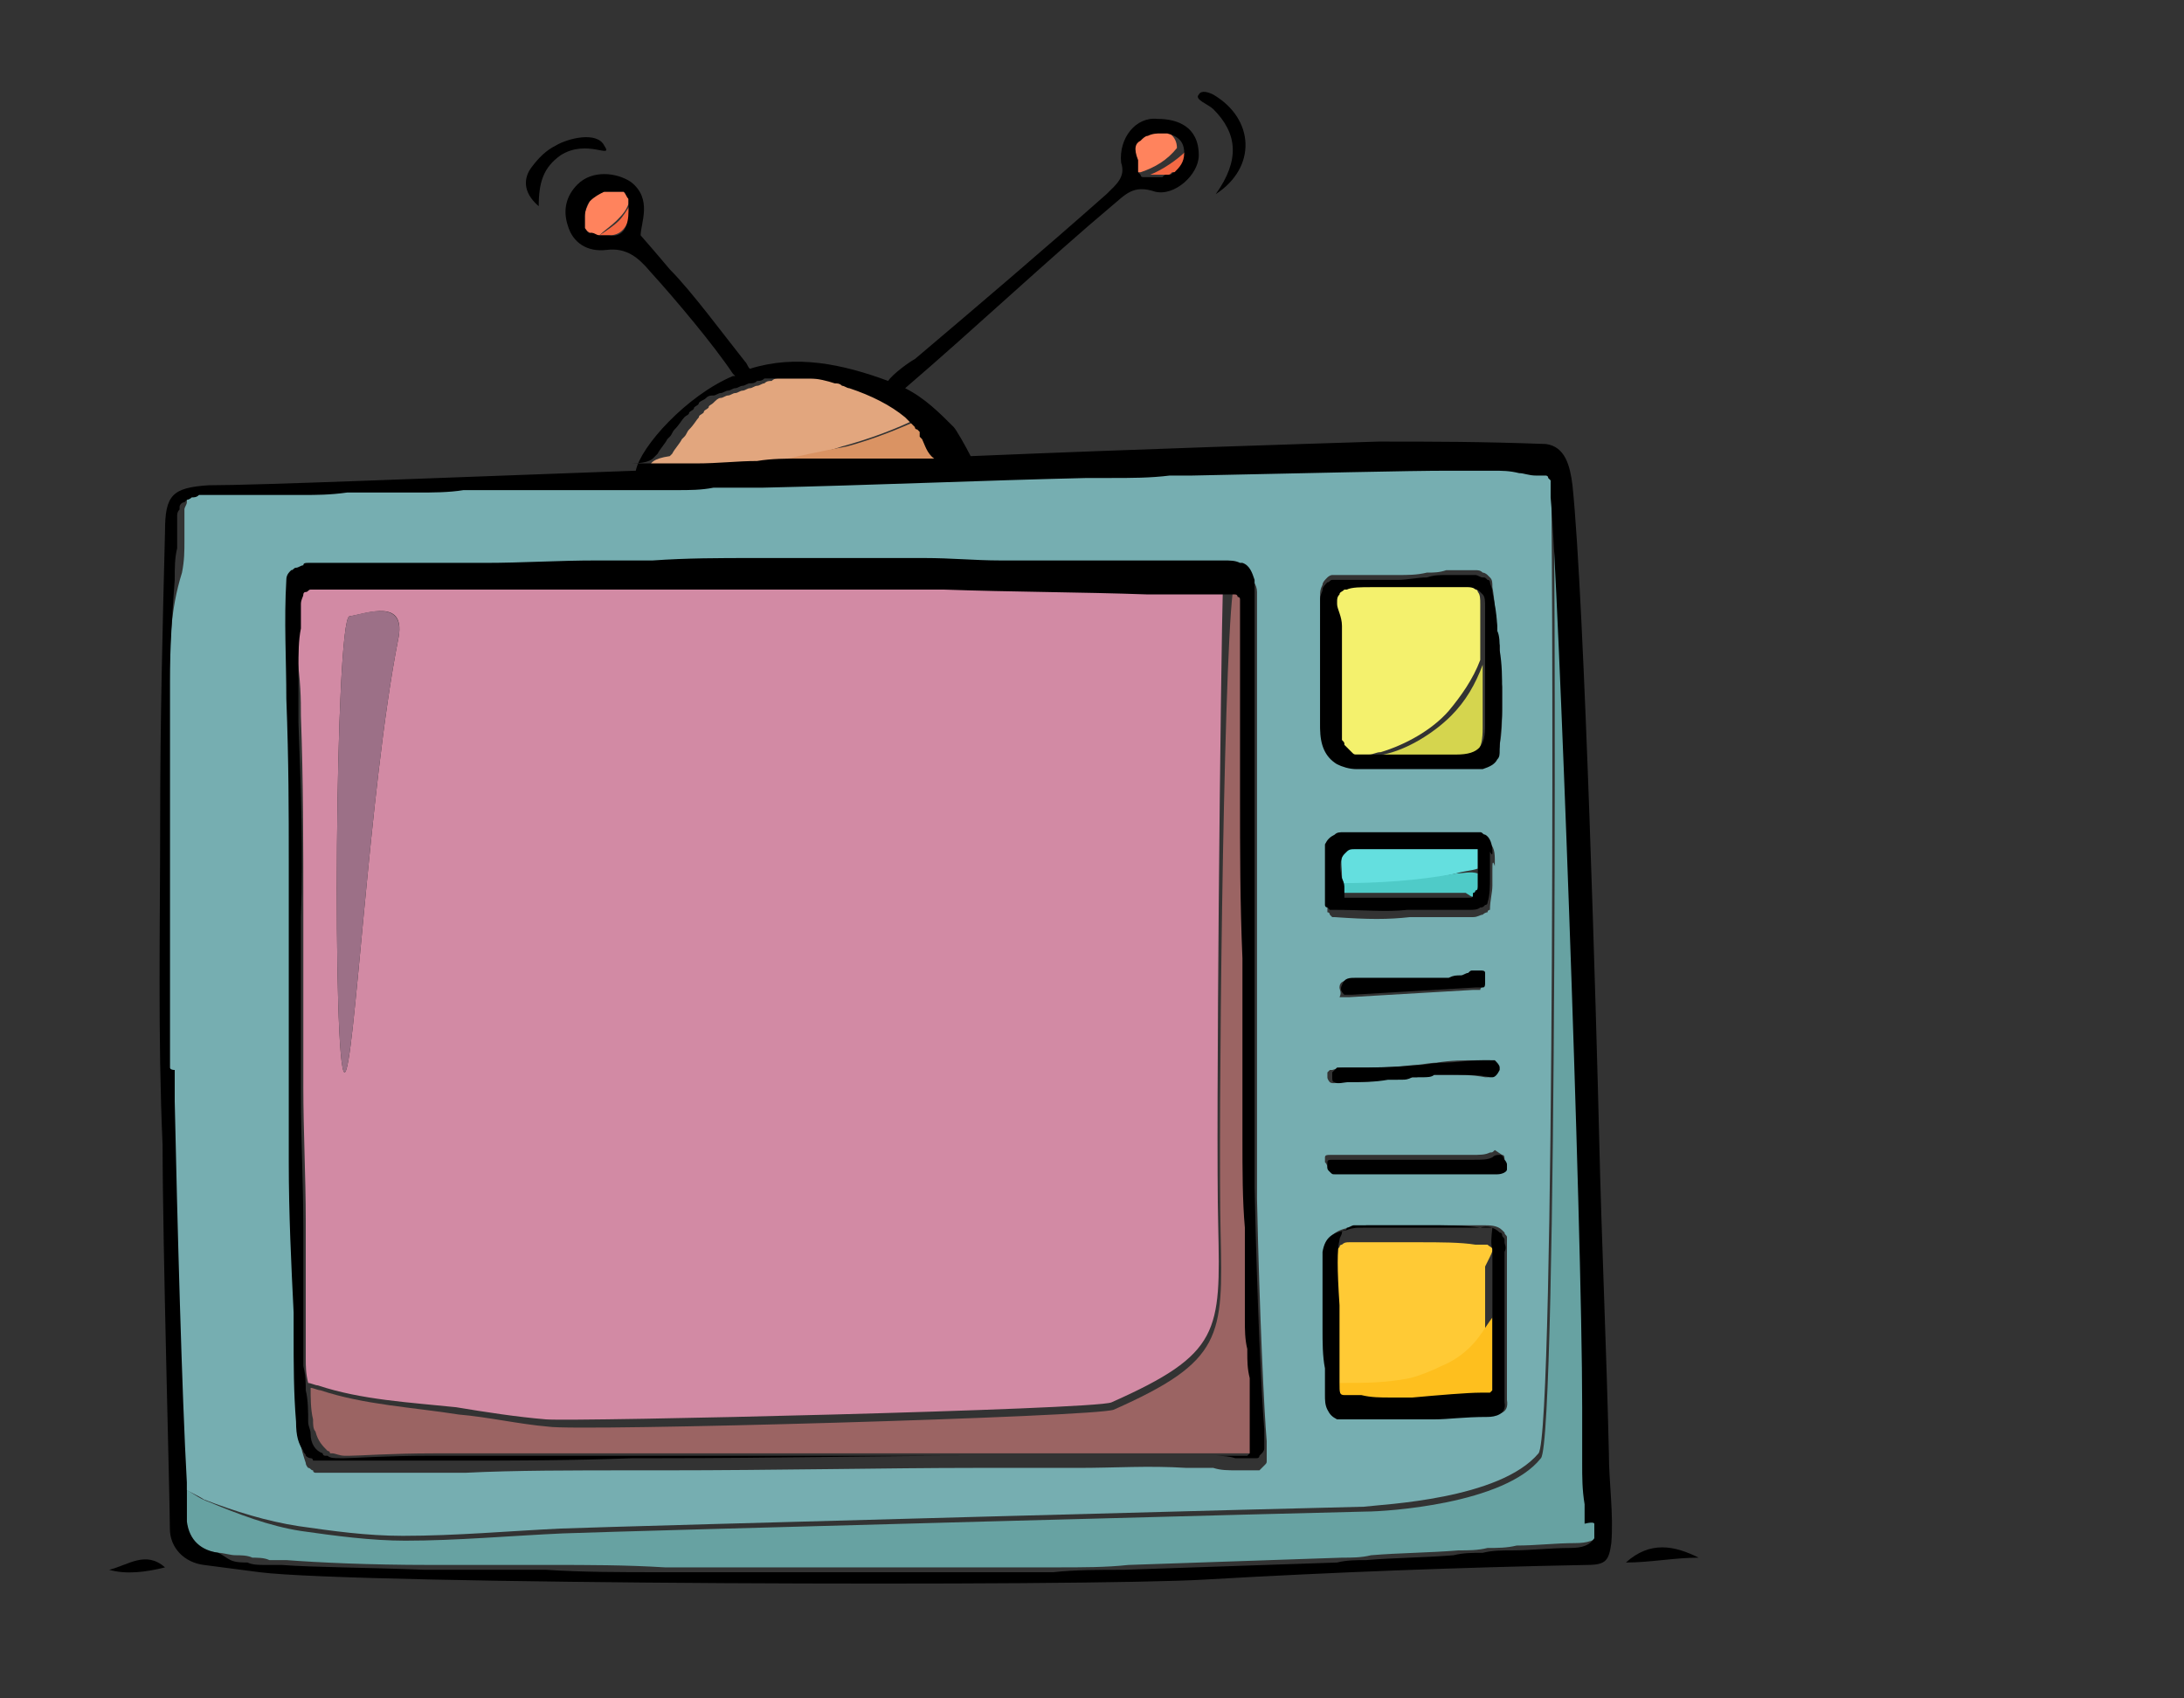 <?xml version="1.0" encoding="utf-8"?>
<!-- Generator: Adobe Illustrator 20.1.0, SVG Export Plug-In . SVG Version: 6.00 Build 0)  -->
<svg version="1.1" id="Layer_1" xmlns="http://www.w3.org/2000/svg" xmlns:xlink="http://www.w3.org/1999/xlink" x="0px" y="0px"
	 viewBox="0 0 90 70" style="enable-background:new 0 0 90 70;" xml:space="preserve">
<rect x="0" y="0" width="90" height="70" fill="#333333" stroke="none"/>
<style type="text/css">
	.st0{fill:#64DFDF;}
	.st1{fill:#E2A67E;}
	.st2{fill:#FF835D;}
	.st3{fill:#FFCA35;}
	.st4{fill:#F4F16D;}
	.st5{fill:#D28AA4;}
	.st6{fill:#76AEB1;}
	.st7{fill:#4FCBC8;}
	.st8{fill:#DA9363;}
	.st9{fill:#F46944;}
	.st10{fill:#FEBF1E;}
	.st11{fill:#D5D54E;}
	.st12{fill:#9B6463;}
	.st13{fill:#67A2A2;}
	.st14{fill:#9C7087;}
</style>
<g>
	<path class="st0" d="M60.9,36C60.9,36,60.9,36,60.9,36C60.9,35.9,60.9,35.9,60.9,36C60.9,35.9,60.9,36,60.9,36z"/>
	<path class="st0" d="M60,36c0.3-0.1,0.6-0.1,0.9-0.2c0,0,0,0,0,0c0,0,0,0,0,0c0,0,0,0,0-0.1c0,0,0,0,0,0c0,0,0-0.1,0-0.1
		c0,0,0,0,0,0c0,0,0,0,0-0.1c0,0,0,0,0,0c0,0,0-0.1,0-0.1c0,0,0,0,0,0c0,0,0-0.1,0-0.1c0,0,0,0,0,0c0,0,0,0,0-0.1c0,0,0,0,0,0
		c0,0,0,0,0-0.1c0,0,0,0,0,0c0,0,0,0,0-0.1c0,0,0,0,0,0c0,0,0,0,0-0.1c0,0,0,0,0,0c0,0,0,0,0,0c0,0,0,0,0,0c0,0,0,0-0.1,0
		c0,0,0,0,0,0c0,0,0,0-0.1,0c0,0,0,0,0,0c0,0-0.1,0-0.1,0c0,0,0,0,0,0c0,0-0.1,0-0.1,0c-0.9,0-2,0-3,0c-0.2,0-0.4,0-0.6,0
		c-0.1,0-0.2,0-0.3,0c-0.3,0-0.6,0-0.8,0c-0.1,0-0.2,0-0.3,0.1c0,0,0,0-0.1,0.1c-0.2,0.2-0.1,0.6-0.1,1c0,0.1,0,0.2,0.1,0.4
		c0,0,0,0,0,0c0,0,0,0,0,0C56.8,36.4,58.4,36.4,60,36z"/>
	<path class="st0" d="M60.9,35.9C60.9,35.9,60.9,35.8,60.9,35.9C60.9,35.9,60.9,35.9,60.9,35.9C60.9,35.9,60.9,35.9,60.9,35.9z"/>
	<path class="st1" d="M26.8,19.2c0.4,0,0.8,0,1.1,0c0.1,0,0.1,0,0.2,0c0.4,0,0.7,0,1.1,0c0.1,0,0.2,0,0.3,0c0.8,0,1.6-0.1,2.5-0.1
		c0.9-0.2,1.8-0.4,2.7-0.7c1.1-0.3,2.2-0.7,3.2-1.2c-0.6-0.5-1.4-1-2.3-1.2c0,0,0,0,0,0c-0.1,0-0.2-0.1-0.3-0.1c0,0,0,0,0,0
		c-0.1,0-0.2-0.1-0.3-0.1c0,0,0,0,0,0c-0.3-0.1-0.7-0.1-1-0.2c0,0,0,0,0,0c-0.1,0-0.2,0-0.3,0c0,0,0,0,0,0c-0.1,0-0.2,0-0.3,0
		c0,0,0,0,0,0c-0.2,0-0.4,0-0.7,0c0,0,0,0,0,0c-0.1,0-0.2,0-0.3,0c0,0,0,0,0,0c-0.1,0-0.2,0-0.3,0c0,0,0,0,0,0c-0.1,0-0.2,0-0.3,0.1
		c0,0,0,0,0,0c-0.1,0-0.2,0-0.3,0.1l0,0c-0.1,0-0.2,0.1-0.3,0.1c0,0,0,0,0,0c-0.1,0-0.2,0.1-0.3,0.1c0,0,0,0,0,0
		c-0.1,0-0.2,0.1-0.3,0.1c0,0,0,0,0,0c-0.1,0-0.2,0.1-0.3,0.1c0,0,0,0,0,0c-0.1,0-0.2,0.1-0.3,0.1c0,0,0,0,0,0
		c-0.1,0-0.2,0.1-0.3,0.1c0,0,0,0,0,0c-0.1,0-0.2,0.1-0.3,0.2c0,0,0,0,0,0c-0.1,0.1-0.2,0.1-0.2,0.2c0,0,0,0,0,0
		c-0.1,0.1-0.2,0.1-0.2,0.2c0,0,0,0,0,0c-0.1,0.1-0.2,0.1-0.2,0.2l0,0c-0.1,0.1-0.2,0.3-0.4,0.5c-0.1,0.1-0.1,0.2-0.2,0.3
		c0,0-0.1,0.1-0.1,0.1c-0.1,0.2-0.3,0.4-0.4,0.6c0,0-0.1,0.1-0.1,0.1C26.9,18.9,26.8,19.1,26.8,19.2C26.8,19.2,26.8,19.2,26.8,19.2z
		"/>
	<path class="st2" d="M25.4,9.1c0.2-0.2,0.4-0.4,0.5-0.7l0,0c0,0,0-0.1,0-0.1c0,0,0,0,0,0c0,0,0-0.1,0-0.1c0,0,0,0,0,0
		c0-0.1-0.1-0.2-0.2-0.3c0,0,0,0,0,0c0,0,0,0,0,0c0,0,0,0,0,0c0,0,0,0,0,0c0,0,0,0,0,0c0,0,0,0,0,0c0,0,0,0,0,0c0,0-0.1,0-0.1,0
		c0,0,0,0,0,0c0,0,0,0,0,0c0,0,0,0-0.1,0c0,0,0,0,0,0c0,0,0,0-0.1,0c0,0,0,0,0,0c0,0,0,0-0.1,0c0,0,0,0,0,0c0,0-0.1,0-0.1,0l0,0
		c0,0-0.1,0-0.1,0c-0.1,0-0.1,0-0.2,0c-0.3,0.1-0.5,0.2-0.6,0.4c-0.1,0.2-0.2,0.4-0.2,0.6c0,0,0,0,0,0c0,0,0,0.1,0,0.1c0,0,0,0,0,0
		c0,0,0,0.1,0,0.1c0,0,0,0,0,0c0,0,0,0,0,0.1c0,0,0,0,0,0c0,0,0,0.1,0,0.1c0,0,0,0,0,0c0,0,0,0,0,0.1c0,0,0,0,0,0c0,0,0,0,0,0
		c0,0,0,0,0,0c0,0,0,0,0,0c0,0.1,0.1,0.1,0.2,0.2c0,0,0,0,0,0c0,0,0,0,0.1,0c0,0,0,0,0,0c0.1,0.1,0.2,0.1,0.3,0.1h0
		C24.9,9.5,25.2,9.3,25.4,9.1z"/>
	<path class="st3" d="M61.4,54.9C61.4,54.9,61.4,54.9,61.4,54.9C61.4,54.9,61.4,54.9,61.4,54.9C61.4,54.9,61.4,54.9,61.4,54.9
		C61.4,55,61.4,54.9,61.4,54.9z"/>
	<path class="st3" d="M61.4,54.8C61.4,54.8,61.4,54.8,61.4,54.8C61.4,54.8,61.4,54.8,61.4,54.8C61.4,54.8,61.4,54.8,61.4,54.8
		C61.4,54.8,61.4,54.8,61.4,54.8z"/>
	<path class="st3" d="M61.5,51.5c0-0.1-0.1-0.1-0.2-0.2c0,0-0.1,0-0.1,0c0,0-0.1,0-0.1,0c0,0-0.1,0-0.1,0c-0.1,0-0.1,0-0.2,0
		c-0.6-0.1-1.5-0.1-2.3-0.1c-0.1,0-0.2,0-0.2,0c0,0-0.1,0-0.1,0c-0.1,0-0.2,0-0.2,0c-0.2,0-0.4,0-0.7,0c-0.5,0-0.9,0-1.2,0
		c-0.1,0-0.2,0-0.3,0c-0.1,0-0.1,0-0.2,0c-0.1,0-0.2,0-0.3,0.1c0,0-0.1,0-0.1,0.1c0,0-0.1,0.1-0.1,0.1c0,0.1-0.1,0.2-0.1,0.3
		c-0.1,0.4,0,1.2,0,2.7c0,0,0,0.1,0,0.1c0,0,0,0,0,0.1c0,0,0,0.1,0,0.1c0,0,0,0,0,0.1c0,0,0,0.1,0,0.1c0,0,0,0,0,0.1
		c0,0,0,0.1,0,0.1c0,0,0,0.1,0,0.1c0,0,0,0.1,0,0.1c0,0,0,0.1,0,0.1c0,0,0,0.1,0,0.1c0,0,0,0.1,0,0.1c0,0,0,0.1,0,0.1
		c0,0,0,0.1,0,0.1c0,0,0,0.1,0,0.1c0,0,0,0.1,0,0.1c0,0,0,0.1,0,0.1c0,0,0,0.1,0,0.1c0,0,0,0.1,0,0.1c0,0,0,0.1,0,0.1
		c0,0,0,0.1,0,0.1c0,0,0,0.1,0,0.1c0,0,0,0.1,0,0.1c0,0,0,0.1,0,0.1c0,0,0,0.1,0,0.1c0,0,0,0.1,0,0.1c0,0,0,0.1,0,0.1
		c0,0,0,0.1,0,0.1c0,0,0,0,0,0.1c0,0,0,0.1,0,0.1c0,0,0,0,0,0c1,0,1.9,0,2.9-0.2c0.5-0.1,0.9-0.3,1.3-0.5c0.4-0.2,0.8-0.5,1.2-0.8
		c0.4-0.4,0.6-0.7,0.8-1.2c0,0.2,0,0.3,0,0.5c0-0.2,0-0.4,0-0.7c0,0,0,0,0,0c0-0.1,0-0.3,0-0.4c0,0,0,0,0,0c0-0.2,0-0.5,0-0.7
		c0,0,0,0,0,0c0,0,0-0.1,0-0.1c0,0,0,0,0,0c0,0,0-0.1,0-0.1c0,0,0,0,0-0.1c0,0,0-0.1,0-0.1c0,0,0,0,0,0c0-0.1,0-0.2,0-0.2
		c0,0,0,0,0-0.1c0,0,0,0,0-0.1c0,0,0,0,0,0c0,0,0,0,0-0.1c0,0,0,0,0,0c0,0,0-0.1,0-0.1c0,0,0,0,0,0c0,0,0,0,0-0.1c0,0,0,0,0,0
		c0,0,0,0,0-0.1c0,0,0,0,0,0c0,0,0,0,0-0.1c0,0,0,0,0,0c0,0,0,0,0,0C61.5,51.6,61.5,51.6,61.5,51.5C61.5,51.6,61.5,51.6,61.5,51.5
		C61.5,51.6,61.5,51.6,61.5,51.5C61.5,51.5,61.5,51.5,61.5,51.5C61.5,51.5,61.5,51.5,61.5,51.5C61.5,51.5,61.5,51.5,61.5,51.5z"/>
	<path class="st4" d="M56.8,31.2c0.1,0,0.2,0,0.2,0c0,0,0,0,0,0c0.1,0,0.2,0,0.3,0c0,0,0.1,0,0.1,0c0.1,0,0.2,0,0.3,0c0,0,0,0,0,0
		c0.1,0,0.2,0,0.3,0c0.2,0,0.3,0,0.5,0C58,31.2,57.4,31.2,56.8,31.2z"/>
	<path class="st4" d="M56.7,31.2C56.7,31.2,56.8,31.2,56.7,31.2C56.8,31.2,56.8,31.2,56.7,31.2c0,0-0.1,0-0.2,0
		C56.6,31.2,56.7,31.2,56.7,31.2z"/>
	<path class="st4" d="M58.7,31.2C58.7,31.2,58.7,31.2,58.7,31.2C58.7,31.2,58.8,31.2,58.7,31.2C58.8,31.2,58.8,31.2,58.7,31.2
		C58.8,31.2,58.7,31.2,58.7,31.2z"/>
	<path class="st4" d="M55.1,25.8c0,0.4,0,0.8,0,1.3c0,0.2,0,0.4,0,0.6c0,0.3,0,0.6,0,0.9c0,0.6,0,1.1,0,1.3c0,0.2,0,0.4,0,0.5
		c0,0,0,0,0,0.1c0,0.1,0,0.2,0.1,0.2c0.1,0.2,0.1,0.3,0.3,0.3c0,0,0.1,0,0.2,0.1c0,0,0.1,0,0.1,0c0,0,0.1,0,0.1,0c0.1,0,0.3,0,0.4,0
		h0c0,0,0,0,0.1,0c0.2,0,0.3-0.1,0.5-0.1c1-0.3,2.1-0.9,2.8-1.7c0.5-0.6,1-1.3,1.3-2.1c0-0.5,0-0.9,0-1.4c0,0,0,0,0-0.1
		c0-0.1,0-0.2,0-0.2c0,0,0-0.1,0-0.1c0-0.1,0-0.1,0-0.2c0-0.1,0-0.2,0-0.3c0-0.2,0-0.4-0.1-0.5c0-0.1-0.1-0.1-0.1-0.1
		c-0.1-0.1-0.3-0.2-0.5-0.2c-0.1,0-0.1,0-0.2,0c0,0-0.1,0-0.1,0c-0.2,0-0.3,0-0.5,0c-0.5,0-0.9,0-1.4,0c-0.3,0-0.6,0-0.9,0
		c-0.3,0-0.6,0-0.9,0c-0.4,0-0.8,0-1,0.1c0,0-0.1,0-0.1,0c-0.1,0-0.1,0.1-0.2,0.2c0,0.1-0.1,0.2-0.1,0.3c0,0,0,0.1,0,0.1
		C55.1,25.1,55.1,25.5,55.1,25.8z"/>
	<path class="st5" d="M12.4,29.5c0.1,2.7,0.1,5.3,0.1,8c0,0.3,0,0.6,0,0.9c0,0.6,0,1.2,0,1.8c0,0.9,0,1.8,0,2.8c0,0.6,0,1.2,0,1.8
		c0,1.8,0.1,3.7,0.1,5.5c0,0.6,0,1.2,0,1.8c0,0,0,0,0,0c0,0.2,0,0.5,0,0.7c0,0.1,0,0.1,0,0.2c0,0.2,0,0.3,0,0.5c0,0.1,0,0.2,0,0.2
		c0,0.2,0,0.4,0,0.6c0,0.1,0,0.1,0,0.2c0,0.2,0,0.5,0,0.7c0,0,0,0,0,0c0,0.3,0,0.5,0,0.8c0,0,0,0,0,0c0,0.3,0,0.6,0.1,1c0,0,0,0,0,0
		c0,0,0,0,0,0c0.1,0,0.3,0.1,0.4,0.1c1.8,0.6,3.8,0.7,5.7,0.9c1.2,0.2,2.5,0.4,3.7,0.5c1.2,0.1,22.6-0.4,23.3-0.7
		c4.5-2,4.5-2.9,4.4-7.3c-0.1-3.9,0.1-23.1,0.2-26.6c-0.1,0-0.1,0-0.2,0c0,0,0,0,0,0c0,0,0,0-0.1,0c0,0,0,0,0,0c0,0,0,0-0.1,0
		c0,0,0,0,0,0c0,0-0.1,0-0.1,0c-0.9,0-1.9,0-2.8,0c-2.8,0-5.6-0.1-8.4-0.2c-0.4,0-0.8,0-1.4,0c-0.2,0-0.4,0-0.6,0c-0.3,0-0.6,0-1,0
		c-0.2,0-0.5,0-0.7,0c-0.4,0-0.8,0-1.2,0c-0.4,0-0.8,0-1.3,0c-1.2,0-2.4,0-3.7,0c-0.6,0-1.3,0-1.9,0c-0.3,0-0.6,0-1,0
		c-0.2,0-0.3,0-0.5,0c-0.3,0-0.6,0-1,0c-0.8,0-1.6,0-2.4,0c-0.3,0-0.6,0-0.9,0c-0.5,0-0.9,0-1.3,0c-0.6,0-1.1,0-1.7,0
		c-0.3,0-0.5,0-0.8,0c-0.6,0-1.2,0-1.7,0c-0.3,0-0.6,0-0.9,0c-0.4,0-0.7,0-1,0c-0.1,0-0.1,0-0.1,0c-0.1,0-0.3,0-0.4,0
		c-0.1,0-0.2,0-0.2,0c-0.1,0-0.1,0-0.2,0c0,0-0.1,0-0.1,0c-0.1,0-0.1,0-0.1,0c-0.1,0-0.2,0.1-0.2,0.1c0,0-0.1,0.1-0.1,0.1
		c0,0,0,0,0,0c-0.1,0.1-0.1,0.2-0.1,0.4c0,0.2,0,0.6,0,1c0,0.5,0,1,0,1.5C12.4,28.1,12.4,28.8,12.4,29.5z M14.4,25.4
		c0.7-0.1,2.4-0.8,2,1c-1.2,6.1-1.8,17.8-2.2,17.8C13.7,44.2,13.8,25.5,14.4,25.4z"/>
	<path class="st5" d="M50.6,24.1C50.6,24.1,50.6,24.2,50.6,24.1C50.6,24.2,50.6,24.1,50.6,24.1z"/>
	<path class="st5" d="M50.7,24.2C50.7,24.2,50.7,24.2,50.7,24.2C50.7,24.2,50.7,24.2,50.7,24.2C50.7,24.2,50.7,24.2,50.7,24.2
		C50.7,24.2,50.7,24.2,50.7,24.2L50.7,24.2z"/>
	<polygon class="st6" points="65.7,63.1 65.7,63.1 65.7,63.1 	"/>
	<path class="st6" d="M64.1,19.8C64.1,19.8,64.1,19.8,64.1,19.8C64.1,19.7,64.1,19.7,64.1,19.8C64.1,19.8,64.1,19.8,64.1,19.8
		C64.1,19.8,64.1,19.8,64.1,19.8z"/>
	<path class="st6" d="M12.3,62.9c1.4,0.2,2.8,0.4,4.3,0.4c2.2,0,4.4-0.2,6.5-0.3c2.6-0.1,32.6-0.9,33.1-0.9c0.8-0.1,5.6-0.3,7.2-2.2
		c0.7-0.8,0.6-40.1,0.5-40.7c0.1,0.1,0.2,0.3,0.3,0.5c0,0,0-0.1,0-0.1c0,0,0,0,0,0c0,0,0,0,0-0.1c0,0,0,0,0,0c0,0,0,0,0,0
		c0,0,0,0,0,0c0,0,0,0,0,0c0,0,0,0,0,0c0,0,0,0,0,0c0,0,0,0-0.1-0.1c0,0,0,0,0,0c0,0,0,0-0.1-0.1c0,0,0,0,0,0c0,0,0,0-0.1,0
		c0,0,0,0,0,0c0,0,0,0-0.1,0c0,0,0,0,0,0c0,0,0,0-0.1,0c0,0,0,0,0,0c0,0-0.1,0-0.1,0c-0.2,0-0.4-0.1-0.7-0.1c-0.4,0-0.7-0.1-1.1-0.1
		c-0.1,0-0.1,0-0.2,0c-0.3,0-0.6,0-0.9,0c-0.2,0-0.5,0-0.7,0c-1.8,0-5.7,0.1-10.6,0.2c-0.3,0-0.6,0-0.9,0c-0.8,0-1.6,0-2.4,0.1
		c-0.3,0-0.6,0-1,0c-4.2,0.1-8.9,0.3-13.4,0.4c-0.3,0-0.7,0-1,0c-0.3,0-0.7,0-1,0c-0.5,0-1,0-1.5,0.1c-0.3,0-0.7,0-1,0
		c-0.3,0-0.7,0-1,0c-0.3,0-0.6,0-1,0c-0.2,0-0.3,0-0.5,0c-0.3,0-0.6,0-0.9,0c-0.2,0-0.3,0-0.5,0c-0.3,0-0.6,0-0.9,0
		c-0.3,0-0.6,0-0.9,0s-0.6,0-0.9,0c-0.4,0-0.8,0-1.2,0c-0.7,0-1.3,0-1.9,0.1c-0.2,0-0.5,0-0.7,0c-0.4,0-0.7,0-1,0
		c-0.1,0-0.2,0-0.3,0c-0.3,0-0.6,0-0.9,0c-0.7,0-1.3,0-1.8,0.1c-0.1,0-0.3,0-0.4,0c-0.7,0-1.2,0-1.4,0c-0.2,0-0.5,0-0.7,0
		c-0.4,0-0.8,0-1.1,0c-0.1,0-0.3,0-0.4,0c-0.1,0-0.2,0-0.3,0c-0.1,0-0.2,0-0.3,0.1c-0.1,0-0.1,0-0.2,0.1c0,0-0.1,0.1-0.1,0.1
		c-0.1,0.1-0.1,0.1-0.2,0.2c0,0,0,0.1,0,0.1c0,0.1-0.1,0.2-0.1,0.3c0,0.1,0,0.1,0,0.2c0,0.1,0,0.3,0,0.5c0,0.1,0,0.2,0,0.2
		c0,0.1,0,0.3,0,0.4c0,0.4,0,0.8-0.1,1.3C7,25.2,7,26.6,7,28c0,0.2,0,0.5,0,0.7c0,0.5,0,0.9,0,1.4c0,1.7,0,3.3,0,5
		c0,1.3,0,2.6,0,3.8c0,1.3,0,2.6,0,3.8c0,0.1,0,0.1,0,0.2c0,0,0,0,0,0.1c0,0,0,0.1,0,0.1c0,0,0,0.1,0,0.1c0,0,0,0.1,0,0.1
		c0,0,0,0.1,0,0.1c0,0,0,0.1,0,0.1c0,0,0,0.1,0,0.1c0,0.1,0,0.1,0,0.2c0,0,0,0,0,0.1c0,0.1,0,0.1,0,0.2c0,0,0,0.1,0,0.1
		c0,0.1,0,0.1,0,0.2c0,0,0,0,0,0.1c0,0.3,0,0.6,0,0.9c0,0,0,0,0,0c0.1,4.7,0.3,12.1,0.5,15.7c0,0,0,0,0,0c0,0.1,0,0.1,0,0.2
		c0.3,0.2,0.6,0.3,0.9,0.5C9.7,62.3,11,62.7,12.3,62.9z M62.1,52.1c0,0.2,0,0.4,0,0.7c0,0.6,0,1.3,0,2c0,0.1,0,0.2,0,0.2
		c0,0.2,0,0.3,0,0.5c0,0.1,0,0.2,0,0.2c0,0.4,0,0.8,0,1.2c0,0.3,0,0.6,0,0.8c0.1,0.6-0.4,0.6-0.7,0.6c-0.9,0.1-1.6,0.1-2.2,0.1
		c-0.1,0-0.2,0-0.3,0c-0.3,0-0.7,0-1,0c-0.1,0-0.2,0-0.3,0c-0.1,0-0.3,0-0.4,0c-0.3,0-0.7,0-1.1,0c-0.2,0-0.3,0-0.4,0
		c0,0-0.1,0-0.1,0c-0.1,0-0.2,0-0.3,0c0,0-0.1,0-0.1,0c-0.2-0.1-0.4-0.2-0.4-0.4c-0.1-0.1-0.1-0.3-0.1-0.6c0-0.1,0-0.2,0-0.3
		c0,0,0-0.1,0-0.1c0-0.2,0-0.5,0-0.7c0-0.6-0.1-1.1-0.1-1.6c0-0.4,0-0.8,0-1.3c0-0.2,0-0.4,0-0.6c0-0.2,0-0.4,0-0.6
		c0-0.1,0-0.2,0-0.3c0-0.2,0-0.3,0-0.4c0.1-0.5,0.4-0.8,1-0.9c0.2,0,0.5,0,0.7-0.1c0.3,0,0.7,0,1,0c0.1,0,0.2,0,0.3,0
		c0.2,0,0.5,0,0.7,0c0.5,0,0.9,0,1.4,0c0.2,0,0.5,0,0.7,0c0.2,0,0.5,0,0.7,0c0.3,0,0.6,0,0.8,0.2c0,0,0.1,0.1,0.1,0.1
		c0,0.1,0.1,0.1,0.1,0.2c0,0,0,0.1,0,0.1c0,0.1,0,0.2,0,0.3c0,0.1,0,0.1,0,0.2C62.1,51.8,62.1,51.9,62.1,52.1z M61.9,47.6
		c0.1,0,0.1,0.1,0.1,0.2c0,0.1,0,0.1,0,0.2c-0.1,0.2-0.3,0.2-0.4,0.2c0,0-0.3,0-0.7,0c-0.1,0-0.1,0-0.2,0c-0.2,0-0.4,0-0.7,0
		c-0.3,0-0.5,0-0.8,0c-0.2,0-0.3,0-0.5,0c-0.2,0-0.4,0-0.6,0c-0.1,0-0.3,0-0.4,0c-0.1,0-0.2,0-0.3,0c0,0-0.1,0-0.1,0
		c-0.1,0-0.3,0-0.4,0c-0.1,0-0.2,0-0.2,0c-0.2,0-0.4,0-0.6,0c0,0-0.1,0-0.1,0c-0.1,0-0.1,0-0.2,0c-0.2,0-0.3,0-0.5,0
		c-0.1,0-0.1,0-0.2,0c-0.1,0-0.1,0-0.2,0c-0.1,0-0.2,0-0.2-0.1c0,0,0,0,0,0c0,0,0-0.1-0.1-0.2c0-0.1,0-0.2,0-0.2c0,0,0,0,0,0
		c0-0.1,0.1-0.1,0.2-0.1c0,0,0,0,0.1,0c0.1,0,0.1,0,0.2,0c0,0,0.1,0,0.1,0c0.1,0,0.3,0,0.4,0c0.1,0,0.1,0,0.2,0c0,0,0.1,0,0.1,0
		c0.1,0,0.1,0,0.2,0c0,0,0.1,0,0.1,0c0.1,0,0.1,0,0.2,0c0,0,0.1,0,0.1,0c0.1,0,0.1,0,0.2,0c0.1,0,0.1,0,0.2,0c0.3,0,0.5,0,0.8,0
		c0.1,0,0.2,0,0.2,0c0.1,0,0.2,0,0.4,0c0.2,0,0.4,0,0.6,0c0.1,0,0.2,0,0.2,0c0.1,0,0.2,0,0.4,0c0.1,0,0.2,0,0.2,0c0,0,0.1,0,0.1,0
		c0,0,0.1,0,0.1,0c0,0,0.1,0,0.1,0c0.1,0,0.3,0,0.4,0c0.1,0,0.1,0,0.2,0c0.4,0,0.6,0,0.8-0.1c0.1,0,0.1,0,0.2-0.1c0,0,0,0,0,0
		c0,0,0,0,0,0C61.9,47.6,61.9,47.6,61.9,47.6z M61.5,35.9c0,0,0,0.1,0,0.1c0,0,0,0.1,0,0.1c0,0.1,0,0.1,0,0.2c0,0.1,0,0.1,0,0.2
		c0,0.3-0.1,0.6-0.1,1c0,0-0.1,0-0.1,0.1c0,0-0.1,0-0.2,0.1c-0.1,0-0.2,0.1-0.4,0.1c-0.1,0-0.1,0-0.2,0c-0.1,0-0.2,0-0.2,0
		c-0.5,0-1.1,0-1.6,0c-0.2,0-0.3,0-0.5,0c-0.1,0-0.1,0-0.1,0c-0.9,0.1-1.7,0.1-3.1,0c0,0,0,0-0.1,0c0,0-0.1-0.1-0.1-0.1
		c0,0,0-0.1-0.1-0.1c0,0,0-0.1,0-0.1c0,0,0-0.1,0-0.1c0-0.1,0-0.2,0-0.2c0-0.1,0-0.2,0-0.4c0-0.1,0-0.1,0-0.2c0-0.1,0-0.1,0-0.2
		c0-0.1,0-0.2,0-0.2c0-0.1,0-0.2,0-0.3c0-0.1,0-0.1,0-0.1c0,0,0-0.1,0-0.1c0-0.2,0-0.3,0-0.4c0-0.1,0-0.1,0-0.2
		c0-0.2,0.2-0.4,0.4-0.4c0.1,0,0.2-0.1,0.4-0.1c0,0,0.1,0,0.1,0c0.4,0,0.9,0,1.5,0c0.3,0,0.6,0,0.9,0c0.3,0,0.6,0,0.9,0
		c0.6,0,1.2,0,1.7,0c0.2,0,0.4,0,0.5,0c0.1,0,0.1,0,0.2,0.1c0.2,0.1,0.3,0.3,0.3,0.7c0,0.1,0,0.2,0,0.3
		C61.5,35.4,61.5,35.6,61.5,35.9z M55.4,44c0,0,0.1,0,0.1,0c0.1,0,0.2,0,0.3,0c0.8,0,1.6,0,2.4-0.1c0.3,0,0.7-0.1,1-0.1
		c0.6-0.1,1.1-0.1,1.7-0.1c0,0,0,0,0,0c0,0,0.1,0,0.1,0c0.1,0,0.2,0,0.3,0c0,0,0.1,0,0.1,0c0.1,0,0.2,0.1,0.2,0.3c0,0,0,0.1,0,0.1
		c0,0.2-0.1,0.3-0.3,0.3c0,0,0,0-0.1,0c-0.5-0.1-1-0.1-1.4-0.1c-0.2,0-0.4,0-0.5,0c-0.1,0-0.2,0-0.4,0c-0.2,0-0.4,0-0.5,0.1
		c-0.1,0-0.2,0-0.4,0c-0.1,0-0.2,0-0.4,0.1c-0.1,0-0.1,0-0.2,0c-0.1,0-0.2,0-0.4,0c-0.5,0.1-1.1,0.1-1.6,0.1c-0.2,0-0.5,0.1-0.6,0
		c0,0-0.1-0.1-0.1-0.2c0-0.1,0-0.1,0-0.1c0,0,0-0.1,0-0.1c0,0,0.1-0.1,0.1-0.1c0,0,0.1,0,0.1,0C55.2,44,55.3,44,55.4,44z M55.2,40.7
		c0-0.3,0.3-0.3,0.6-0.3c0.3,0,0.5,0,0.8,0c0.2,0,0.4,0,0.5,0c0.2,0,0.3,0,0.5,0c0.1,0,0.2,0,0.3,0c0.2,0,0.5,0,0.7,0
		c0.2,0,0.5,0,0.7,0c0.1,0,0.2,0,0.3,0c0.2,0,0.3,0,0.5-0.1c0.1,0,0.2,0,0.3-0.1c0.1,0,0.1,0,0.2-0.1c0,0,0.1,0,0.1,0
		c0,0,0.1,0,0.1,0c0,0,0.1,0,0.1,0c0.1,0,0.1,0,0.2,0.1c0,0,0,0.1,0,0.1c0,0,0,0,0,0.1c0,0.1,0,0.1,0,0.2c0,0.1-0.1,0.1-0.1,0.2
		c0,0,0,0,0,0c0,0-0.1,0-0.1,0c-0.1,0-0.1,0-0.2,0c-1.7,0.1-3.4,0.2-5.1,0.3c0,0,0,0,0,0c-0.1,0-0.1,0-0.2,0c0,0-0.1,0-0.1,0
		c0,0-0.1,0-0.1,0C55.3,40.9,55.2,40.8,55.2,40.7z M54.4,24.5c0-0.1,0-0.2,0.1-0.4c0-0.1,0.1-0.2,0.2-0.3c0,0,0.1-0.1,0.2-0.1
		c0,0,0.1,0,0.1,0c0.1,0,0.2,0,0.2,0c0,0,0.1,0,0.1,0s0.1,0,0.2,0c0.3,0,0.6,0,0.8,0c0.2,0,0.4,0,0.5,0c0.3,0,0.5,0,0.8,0
		c0.4,0,0.8,0,1.2-0.1c0.3,0,0.5,0,0.8-0.1c0.1,0,0.3,0,0.4,0c0.1,0,0.1,0,0.2,0c0.1,0,0.3,0,0.4,0c0.1,0,0.1,0,0.2,0
		c0.1,0,0.2,0,0.3,0.1c0.1,0,0.2,0.1,0.2,0.1c0,0,0.1,0.1,0.1,0.1c0.1,0.1,0.1,0.2,0.1,0.4c0.1,0.5,0.1,1.1,0.2,1.6
		c0,0.3,0,0.6,0.1,0.8c0,0.6,0,1.1,0.1,1.7c0,0.3,0,0.6,0,0.8c0,0.6,0,1.1-0.1,1.6c0,0.2-0.1,0.3-0.1,0.4c-0.1,0.2-0.3,0.3-0.6,0.4
		c-0.1,0-0.1,0-0.2,0c-0.2,0-0.4,0-0.6,0c-0.3,0-0.6,0-0.9,0c-0.2,0-0.4,0-0.6,0c-0.5,0-1,0-1.5,0c-0.4,0-0.8,0-1.2,0
		c-0.1,0-0.1,0-0.2,0c-0.3,0-0.6-0.1-0.8-0.2c-0.4-0.3-0.7-0.8-0.7-1.5c0-0.4,0-0.9,0-1.3c0-0.4,0-0.9,0-1.3c0-0.4,0-0.9,0-1.3
		c0-0.4,0-0.9,0-1.3C54.4,24.6,54.4,24.5,54.4,24.5z M11.9,24.4c0-0.2,0.1-0.3,0.2-0.4c0,0,0.1-0.1,0.2-0.1c0.1-0.1,0.2-0.1,0.3-0.1
		c0.1,0,0.2,0,0.2-0.1c0,0,0.1,0,0.1,0c0.1,0,0.2,0,0.3,0c0.1,0,0.2,0,0.3,0l0,0l0,0c0.1,0,0.2,0,0.2,0c0.6,0,1.2,0,2,0
		c0.3,0,0.7,0,1.1,0c0.7,0,1.5,0,2.4,0c0.3,0,0.6,0,0.9,0c1.4,0,3-0.1,4.6-0.1c0.3,0,0.6,0,0.9,0c0.2,0,0.3,0,0.5,0
		c0.3,0,0.6,0,0.9,0c1.4,0,2.8-0.1,4.1-0.1c0.3,0,0.6,0,0.9,0c0.3,0,0.6,0,0.8,0c0.3,0,0.5,0,0.8,0c0.4,0,0.8,0,1.1,0
		c0.1,0,0.2,0,0.4,0c0.1,0,0.2,0,0.3,0c0.2,0,0.4,0,0.7,0c0.2,0,0.4,0,0.6,0c0.2,0,0.4,0,0.6,0c0.3,0,0.7,0,0.9,0
		c1,0.1,2,0.1,3.1,0.1c0.8,0,1.5,0,2.3,0c0.5,0,1,0,1.5,0c1.8,0,3.6,0,5.4,0c0.3,0,0.5,0,0.7,0.1c0,0,0.1,0,0.1,0
		c0.3,0.1,0.5,0.4,0.5,0.7c0,0.1,0,0.2,0,0.4c0,0,0,0.1,0,0.1c0,0,0,0.1,0,0.1c0,1.2,0,2.4,0,3.6c0,0.6,0,1.3,0,2c0,0.2,0,0.4,0,0.6
		c0,0.2,0,0.4,0,0.6c0,0.8,0,1.6,0,2.4c0,0.2,0,0.4,0,0.7c0,0.1,0,0.2,0,0.3c0,0.2,0,0.5,0,0.8c0,0.1,0,0.2,0,0.3s0,0.2,0,0.4
		c0,0.1,0,0.1,0,0.2c0,0.1,0,0.2,0,0.4c0,0.1,0,0.1,0,0.2c0,0.1,0,0.3,0,0.4c0,0.1,0,0.3,0,0.4c0,0.2,0,0.4,0,0.6c0,0.6,0,1.2,0,1.8
		c0,0.2,0,0.3,0,0.5c0,0.2,0,0.3,0,0.5c0,0.2,0,0.3,0,0.5c0,0.5,0,1,0,1.5c0,0.2,0,0.3,0,0.5c0,0.2,0,0.5,0,0.7c0,0.2,0,0.3,0,0.5
		c0,0.2,0,0.3,0,0.5c0,0.2,0,0.3,0,0.5c0,0.3,0,0.5,0,0.8c0,0.2,0,0.3,0,0.5c0,0.4,0,0.8,0,1.2c0,0.2,0,0.3,0,0.5
		c0.1,4.7,0.3,8.9,0.4,10c0,0.2,0,0.3,0,0.5c0,0,0,0.1,0,0.1c0,0,0,0,0,0.1c0,0,0,0.1,0,0.1c0,0.1,0,0.1-0.1,0.2c0,0,0,0-0.1,0.1
		c0,0-0.1,0.1-0.1,0.1c0,0-0.1,0-0.1,0c-0.1,0-0.2,0-0.3,0c-0.1,0-0.3,0-0.5,0c-0.4,0-0.7,0-1-0.1c-0.2,0-0.5,0-0.7,0
		c-0.1,0-0.3,0-0.4,0c-1.6-0.1-2.9,0-4.5,0c-0.1,0-0.1,0-0.2,0c-0.1,0-0.2,0-0.3,0c-0.2,0-0.5,0-0.8,0c-0.1,0-0.2,0-0.3,0
		c-0.1,0-0.1,0-0.2,0c-0.1,0-0.2,0-0.4,0c-0.1,0-0.3,0-0.4,0c-0.5,0-1,0-1.5,0c-0.1,0-0.2,0-0.2,0c-3.4,0-8.2,0.1-12.7,0.1
		c-0.1,0-0.2,0-0.3,0c-0.2,0-0.4,0-0.6,0c-0.1,0-0.2,0-0.3,0c-2.6,0-5,0-7,0.1c-0.1,0-0.2,0-0.2,0c-0.2,0-0.3,0-0.5,0
		c-0.1,0-0.2,0-0.2,0c-0.2,0-0.3,0-0.5,0c-0.1,0-0.1,0-0.2,0c-0.4,0-0.8,0-1.2,0c-0.1,0-0.1,0-0.2,0c-0.2,0-0.3,0-0.5,0
		c-0.2,0-0.3,0-0.4,0c-0.1,0-0.3,0-0.4,0c-0.3,0-0.5,0-0.7,0c-0.2,0-0.4,0-0.6,0c-0.1,0-0.1,0-0.2,0c-0.1,0-0.2,0-0.3,0
		c-0.1,0-0.1,0-0.1,0c0,0-0.1,0-0.1-0.1c-0.1,0-0.1-0.1-0.2-0.1c0,0-0.1-0.1-0.1-0.2c-0.1-0.3-0.2-0.6-0.3-1.2
		c-0.1-1.2-0.1-2.4-0.1-3.6c0-0.1,0-0.2,0-0.3c0-0.2,0-0.4,0-0.6C12.1,52.2,12,50.1,12,48c0-1,0-2.1,0-3.1c0-1,0-2.1,0-3.1
		c0-1,0-2.1,0-3.1c0-1,0-2.1,0-3.1c0-2.1,0-4.2,0-6.2C11.9,27.7,11.7,26,11.9,24.4z"/>
	<path class="st6" d="M64.2,19.9C64.2,19.9,64.2,19.9,64.2,19.9C64.2,19.8,64.2,19.8,64.2,19.9C64.2,19.9,64.2,19.9,64.2,19.9
		C64.2,19.9,64.2,19.9,64.2,19.9z"/>
	<path class="st6" d="M41,64.6C41,64.6,41,64.6,41,64.6c0,0,0.1,0,0.1,0h0C41.1,64.6,41.1,64.6,41,64.6z"/>
	<path class="st6" d="M64.2,20C64.2,20,64.2,20,64.2,20C64.2,19.9,64.2,19.9,64.2,20C64.2,20,64.2,20,64.2,20
		C64.2,20,64.2,20,64.2,20z"/>
	<path class="st6" d="M40.9,64.6L40.9,64.6c0,0,0.1,0,0.1,0h0C40.9,64.6,40.9,64.6,40.9,64.6z"/>
	<path class="st6" d="M7.5,61.3C7.5,61.3,7.5,61.3,7.5,61.3c0,0.1,0,0.1,0,0.2C7.6,61.4,7.5,61.3,7.5,61.3
		C7.5,61.3,7.5,61.3,7.5,61.3z"/>
	<path class="st6" d="M65.6,63.2L65.6,63.2C65.6,63.2,65.6,63.2,65.6,63.2L65.6,63.2C65.6,63.2,65.6,63.2,65.6,63.2z"/>
	<path class="st6" d="M42.3,64.6L42.3,64.6c0,0,0.1,0,0.1,0h0C42.4,64.6,42.4,64.6,42.3,64.6z"/>
	<path class="st6" d="M42.5,64.6L42.5,64.6C42.5,64.6,42.6,64.6,42.5,64.6C42.6,64.6,42.6,64.6,42.5,64.6
		C42.6,64.6,42.5,64.6,42.5,64.6z"/>
	<path class="st6" d="M42.7,64.6L42.7,64.6C42.7,64.6,42.7,64.6,42.7,64.6C42.8,64.6,42.8,64.6,42.7,64.6
		C42.7,64.6,42.7,64.6,42.7,64.6z"/>
	<path class="st6" d="M65.6,63.3L65.6,63.3C65.6,63.3,65.6,63.3,65.6,63.3L65.6,63.3C65.6,63.3,65.6,63.3,65.6,63.3z"/>
	<path class="st6" d="M42.8,64.6c0.1,0,0.2,0,0.3,0C43,64.6,42.9,64.6,42.8,64.6L42.8,64.6z"/>
	<path class="st6" d="M42,64.6L42,64.6C42,64.6,42.1,64.6,42,64.6L42,64.6C42.1,64.6,42,64.6,42,64.6z"/>
	<path class="st6" d="M41.8,64.6L41.8,64.6c0,0,0.1,0,0.1,0h0C41.9,64.6,41.9,64.6,41.8,64.6z"/>
	<path class="st6" d="M41.3,64.6L41.3,64.6C41.3,64.6,41.3,64.6,41.3,64.6L41.3,64.6C41.3,64.6,41.3,64.6,41.3,64.6z"/>
	<path class="st6" d="M41.6,64.6L41.6,64.6c0,0,0.1,0,0.1,0h0C41.7,64.6,41.7,64.6,41.6,64.6z"/>
	<path class="st6" d="M41.4,64.6L41.4,64.6c0,0,0.1,0,0.1,0h0C41.5,64.6,41.5,64.6,41.4,64.6z"/>
	<path class="st6" d="M42.2,64.6L42.2,64.6c0,0,0.1,0,0.1,0c0,0,0,0,0,0C42.2,64.6,42.2,64.6,42.2,64.6z"/>
	<path class="st2" d="M46.7,6.5C46.8,6.5,46.8,6.5,46.7,6.5C46.8,6.5,46.8,6.6,46.7,6.5c0,0.1,0,0.1,0,0.2c0,0,0,0,0,0
		c0,0,0,0,0,0.1c0,0,0,0,0,0c0,0,0,0,0,0.1c0,0,0,0,0,0c0,0,0,0,0,0c0,0,0,0,0,0c0,0,0,0,0,0c0,0,0,0,0.1,0.1c0,0,0,0,0,0
		c0,0,0,0,0,0c0,0,0,0,0,0c0,0,0.1,0.1,0.1,0.1c0,0,0,0,0,0c0,0,0,0,0.1,0l0,0c0.6-0.2,1.1-0.5,1.5-1c0,0,0,0,0,0v0
		c0-0.5-0.4-0.7-0.7-0.8c0,0,0,0,0,0c0,0-0.1,0-0.1,0c0,0,0,0,0,0c0,0,0,0-0.1,0c0,0,0,0,0,0c0,0,0,0,0,0c0,0-0.1,0-0.1,0h0
		c-0.2,0-0.3,0-0.5,0.1c-0.1,0.1-0.2,0.1-0.3,0.2c-0.1,0.1-0.2,0.3-0.2,0.6C46.7,6.4,46.7,6.4,46.7,6.5C46.7,6.5,46.7,6.5,46.7,6.5z
		"/>
	<path class="st7" d="M60.8,36.9C60.8,36.9,60.8,36.9,60.8,36.9c0.1-0.1,0.1-0.2,0.1-0.3c0,0,0-0.1,0-0.1c0,0,0-0.1,0-0.1
		c0,0,0-0.1,0-0.1c0,0,0,0,0,0c0,0,0-0.1,0-0.1c0,0,0,0,0,0c0,0,0-0.1,0-0.1c0,0,0,0,0,0c0,0,0,0,0,0c0,0,0,0,0-0.1c0,0,0,0,0,0
		C60.6,35.9,60.3,36,60,36c-1.6,0.3-3.2,0.4-4.8,0.4l0,0c0,0.2,0,0.3,0,0.4l0,0c0,0,0,0,0,0c0,0,0,0,0,0c0,0,0,0,0,0c0,0,0,0,0,0
		c0,0,0,0,0,0c0,0,0,0,0,0c0,0,0,0,0,0c0,0,0,0,0,0c0,0,0,0,0,0c0,0,0,0,0,0c0,0,0,0,0,0c0,0,0,0,0,0c0,0,0,0,0,0c0,0,0,0,0,0
		c0,0,0,0,0,0c0,0,0,0,0,0c0,0,0,0,0,0c0,0,0,0,0,0c0,0,0,0,0,0c0,0,0,0,0,0c0,0,0,0,0,0c0,0,0,0,0,0c0,0,0,0,0,0c0,0,0,0,0,0
		c0,0,0,0,0,0c0,0,0,0,0,0c0,0,0,0,0,0c0,0,0,0,0,0c0,0,0,0,0,0c0,0,0,0,0,0c0,0,0,0,0,0c0,0,0,0,0,0c0,0,0,0,0,0c0,0,0,0,0.1,0
		c0,0,0,0,0,0c0,0,0,0,0.1,0c0,0,0,0,0,0c0,0,0,0,0.1,0c0,0,0,0,0,0c0,0,0,0,0.1,0c0,0,0,0,0,0c0,0,0,0,0.1,0c0,0,0,0,0,0
		c0,0,0,0,0.1,0c0,0,0.1,0,0.1,0c0.3,0,0.8,0,1.3,0c0.1,0,0.2,0,0.3,0c0.1,0,0.3,0,0.4,0c0.1,0,0.2,0,0.3,0c0.1,0,0.3,0,0.4,0
		c0.3,0,0.5,0,0.7,0c0.2,0,0.3,0,0.4,0c0,0,0.1,0,0.1,0c0,0,0,0,0,0c0.1,0,0.1,0,0.2,0c0,0,0.1,0,0.1,0c0,0,0.1,0,0.1,0
		c0,0,0.1,0,0.1,0c0,0,0.1,0,0.1,0C60.7,37,60.7,37,60.8,36.9z"/>
	<path class="st8" d="M32,19L32,19c0.6,0,1.2,0,1.8-0.1c0.1,0,0.1,0,0.2,0c0.2,0,0.5,0,0.7,0c0.1,0,0.1,0,0.2,0c0.2,0,0.4,0,0.6,0
		c0.1,0,0.2,0,0.4,0c0.2,0,0.3,0,0.5,0c0.1,0,0.2,0,0.4,0c0.2,0,0.3,0,0.5,0c0.1,0,0.2,0,0.4,0c0.2,0,0.3,0,0.5,0c0.1,0,0.2,0,0.3,0
		c0.3,0,0.6,0,0.8,0c-0.2-0.2-0.3-0.6-0.5-0.8c0,0-0.1-0.1-0.1-0.1c0,0,0,0,0-0.1c0,0,0,0,0-0.1c0,0,0,0-0.1-0.1c0,0,0,0,0,0
		c0,0,0-0.1-0.1-0.1c0,0,0,0,0,0c0,0,0-0.1-0.1-0.1c0,0,0,0,0,0c0,0-0.1-0.1-0.1-0.1c0,0,0,0,0,0c0,0-0.1-0.1-0.1-0.1c0,0,0,0,0,0
		c0,0-0.1-0.1-0.1-0.1c-1.1,0.5-2.1,0.9-3.2,1.2C33.8,18.6,32.9,18.8,32,19z"/>
	<path class="st9" d="M26,8.6C26,8.5,26,8.5,26,8.6c0-0.1,0-0.2,0-0.2v0v0c-0.2,0.3-0.3,0.5-0.5,0.7c-0.2,0.2-0.5,0.4-0.8,0.6l0,0
		l0,0c0,0,0.1,0,0.1,0c0,0,0,0,0,0c0,0,0.1,0,0.1,0c0,0,0,0,0,0c0,0,0,0,0.1,0c0,0,0.1,0,0.1,0c0.6,0,0.8-0.5,0.9-1
		C26,8.7,26,8.7,26,8.6C26,8.6,26,8.6,26,8.6z"/>
	<path class="st10" d="M60.6,55.5c-0.3,0.3-0.7,0.6-1.2,0.8c-0.4,0.2-0.9,0.4-1.3,0.5c-1,0.2-1.9,0.2-2.9,0.2l0,0c0,0.1,0,0.1,0,0.2
		c0.1,0.4,0.1,0.5,0.2,0.5c0,0,0.1,0,0.1,0c0,0,0,0,0,0c0.1,0,0.3,0,0.6,0c0.4,0,0.8,0.1,1.2,0.1c0.2,0,0.4,0,0.5,0
		c0.1,0,0.2,0,0.4,0c1.2,0,2.3-0.2,2.8-0.2c0,0,0,0,0.1,0c0.1,0,0.1,0,0.2,0c0,0,0.1,0,0.1,0c0,0,0.1,0,0.1-0.1c0,0,0-0.1,0-0.1
		c0,0,0-0.1,0-0.2c0,0,0-0.1,0-0.1c0,0,0-0.1,0-0.1c0,0,0-0.1,0-0.1c0-0.1,0-0.1,0-0.2c0-0.1,0-0.2,0-0.4c0-0.3,0-0.7,0-1.3
		c0,0,0,0,0,0c0,0,0,0,0,0c0,0,0,0,0,0c0,0,0,0,0,0c0,0,0,0,0,0c0,0,0,0,0,0c0,0,0,0,0,0c0,0,0,0,0,0c0,0,0,0,0,0c0,0,0,0,0,0
		c0,0,0,0,0,0c0,0,0-0.1,0-0.1c0,0,0,0,0,0c0,0,0,0,0-0.1c0,0,0,0,0,0c0-0.1,0-0.3,0-0.5C61.2,54.7,61,55.1,60.6,55.5z"/>
	<path class="st11" d="M57,31.1c-0.2,0-0.3,0.1-0.5,0.1c0,0,0,0,0.1,0c0.1,0,0.2,0,0.3,0c0,0,0,0,0,0c0.5,0,1.1,0,1.7,0
		c0.1,0,0.1,0,0.2,0c0,0,0.1,0,0.1,0c0.1,0,0.2,0,0.3,0c0,0,0,0,0,0c0.1,0,0.1,0,0.2,0c0,0,0,0,0,0c0.1,0,0.1,0,0.1,0c0,0,0,0,0.1,0
		c0,0,0.1,0,0.1,0c0,0,0,0,0,0c0.1,0,0.1,0,0.2,0c1,0.1,1.2-0.3,1.2-1.2c0-0.1,0-0.2,0-0.3c0,0,0-0.1,0-0.1c0-0.1,0-0.1,0-0.2
		c0,0,0-0.1,0-0.1c0-0.1,0-0.1,0-0.2c0,0,0-0.1,0-0.1c0-0.1,0-0.1,0-0.2c0,0,0-0.1,0-0.1c0-0.1,0-0.2,0-0.2c0,0,0-0.1,0-0.1
		c0-0.1,0-0.2,0-0.2c0,0,0-0.1,0-0.1c0-0.1,0-0.2,0-0.3c0,0,0,0,0-0.1c0-0.1,0-0.2,0-0.3c-0.3,0.8-0.7,1.5-1.3,2.1
		C59.1,30.2,58,30.9,57,31.1z"/>
	<path class="st12" d="M50.3,50.8c0.1,4.3,0.1,5.3-4.4,7.3c-0.7,0.3-22.1,0.9-23.3,0.7c-1.2-0.1-2.5-0.4-3.7-0.5
		C17,58,15,57.9,13.2,57.3c-0.1,0-0.3-0.1-0.4-0.1c0,0,0,0,0,0c0,0.4,0,0.9,0.1,1.3c0,0.2,0,0.4,0.1,0.5c0.1,0.4,0.3,0.6,0.5,0.8
		c0,0,0.1,0,0.1,0.1c0,0,0.1,0,0.1,0c0.1,0,0.3,0.1,0.5,0.1c0.1,0,0.1,0,0.2,0c0.4,0,1.7-0.1,3.5-0.1c0.3,0,0.5,0,0.8,0
		c0.5,0,1.1,0,1.7,0c0.1,0,0.2,0,0.3,0c0.3,0,0.6,0,1,0c0.3,0,0.7,0,1,0c0.2,0,0.5,0,0.7,0c1.4,0,2.9,0,4.5,0c0.3,0,0.5,0,0.8,0
		c0.8,0,1.6,0,2.4,0c0.3,0,0.5,0,0.8,0c0.9,0,1.9,0,2.8,0c0.3,0,0.5,0,0.8,0c1.7,0,3.4,0,5,0c0.2,0,0.5,0,0.7,0c5,0,8.9,0,9.7,0
		c0,0,0.1,0,0.1,0c0,0,0,0,0.1,0c0,0,0,0,0,0c0,0,0.1,0,0.1,0c0,0,0,0,0,0c0,0,0.1,0,0.1,0c0,0,0,0,0,0c0,0,0,0,0.1,0c0,0,0,0,0.1,0
		c0,0,0,0,0.1,0c0,0,0,0,0.1-0.1c0,0,0,0,0,0c0,0,0,0,0-0.1c0,0,0,0,0,0c0,0,0-0.1,0-0.1c0,0,0-0.1,0-0.1c0-1,0-1.8,0-2.4
		c0-0.1,0-0.2,0-0.3c0-0.1,0-0.1,0-0.1c0-0.4,0-0.7-0.1-1.1c0,0,0-0.1,0-0.1c0-0.4,0-0.7-0.1-1.2c0-0.5,0-1.2,0-2c0-0.1,0-0.1,0-0.2
		c0-0.1,0-0.2,0-0.4c0-0.1,0-0.1,0-0.2c0-0.1,0-0.3,0-0.4c0-0.1,0-0.1,0-0.2c0-0.1,0-0.3,0-0.4c0-1.1,0-2.4-0.1-3.7
		c0-0.2,0-0.3,0-0.5c0-0.2,0-0.3,0-0.5c0-0.1,0-0.2,0-0.3c0-0.2,0-0.4,0-0.5c0-0.2,0-0.4,0-0.5c0-0.4,0-0.7,0-1.1c0-0.2,0-0.4,0-0.6
		c0-0.6,0-1.1,0-1.7c0-0.2,0-0.4,0-0.6c0-0.1,0-0.2,0-0.3c0-0.3,0-0.6,0-0.8c0-2.3,0-4.5-0.1-6.6c0-0.2,0-0.3,0-0.5c0-3,0-5.5,0-7
		c0,0,0-0.1,0-0.1c0,0,0,0,0,0c0,0,0-0.1,0-0.1c0,0,0,0,0,0c0,0,0-0.1,0-0.1c0,0,0,0,0,0c0,0,0-0.1,0-0.1c0,0,0,0,0,0
		c0-0.1,0-0.1,0-0.1c0,0,0,0,0,0c0,0,0,0,0-0.1c0,0,0,0,0,0c0,0,0,0,0-0.1c0,0,0,0,0,0c0,0,0,0,0,0c0,0,0,0,0,0c0,0-0.1-0.1-0.1-0.1
		c0,0,0,0,0,0c0,0-0.1,0-0.1-0.1h0c0,0,0,0-0.1,0c0,0,0,0,0,0l0,0c0,0-0.1,0-0.1,0c0,0,0,0,0,0c0,0,0,0-0.1,0c0,0,0,0,0,0
		C50.4,27.7,50.2,46.8,50.3,50.8z"/>
	<path class="st13" d="M65.7,61.9c0-0.6,0-1.1-0.1-1.7c0-0.4,0-0.8,0-1.1c0-0.2,0-0.4,0-0.6c0-0.2,0-0.4,0-0.6
		c-0.1-7.5-1-34.5-1.3-37.5c0,0,0-0.1,0-0.1c0,0,0,0,0,0c0,0,0-0.1,0-0.1c0,0,0,0,0,0c0,0,0-0.1,0-0.1c0,0,0,0,0,0c0,0,0-0.1,0-0.1
		c0,0,0,0,0,0c0,0,0-0.1,0-0.1c0,0,0,0,0,0c-0.1-0.2-0.1-0.3-0.3-0.5c0.1,0.6,0.2,39.9-0.5,40.7c-1.5,1.9-6.4,2.2-7.2,2.2
		c-0.5,0-30.5,0.8-33.1,0.9c-2.2,0.1-4.4,0.3-6.5,0.3c-1.4,0-2.9-0.2-4.3-0.4c-1.3-0.2-2.6-0.7-3.8-1.2c-0.3-0.1-0.6-0.3-0.9-0.5
		c0,0,0,0,0,0c0,0.1,0,0.1,0,0.2c0,0,0,0,0,0c0,0.1,0,0.1,0,0.2c0,0,0,0,0,0.1c0,0,0,0.1,0,0.1c0,0,0,0.1,0,0.1c0,0,0,0.1,0,0.1
		c0,0,0,0.1,0,0.1c0,0,0,0,0,0.1c0,0,0,0.1,0,0.1c0,0,0,0,0,0c0,0,0,0.1,0,0.1c0,0,0,0,0,0c0,0,0,0.1,0,0.1c0,0,0,0,0,0
		c0,0,0,0.1,0,0.1C7.8,63.6,8.2,63.9,9,64c0.2,0,0.5,0.1,0.7,0.1s0.5,0,0.7,0.1c0.2,0,0.5,0,0.7,0.1c0.2,0,0.5,0,0.7,0
		c1.3,0.1,3.4,0.2,5.9,0.2c0.1,0,0.2,0,0.3,0c0.8,0,1.6,0,2.4,0c0.1,0,0.2,0,0.3,0c0.6,0,1.1,0,1.7,0c0.1,0,0.2,0,0.3,0
		c1.5,0,3.1,0,4.7,0.1c0.3,0,0.6,0,0.9,0c0.7,0,1.4,0,2.1,0c0.1,0,0.2,0,0.3,0c2.4,0,4.6,0,6.7,0c0.1,0,0.2,0,0.3,0
		c0.7,0,1.3,0,1.9,0c0.2,0,0.4,0,0.7,0c0.2,0,0.4,0,0.7,0c0,0,0.1,0,0.1,0c0,0,0.1,0,0.1,0c0,0,0.1,0,0.1,0c0,0,0.1,0,0.1,0
		c0,0,0.1,0,0.1,0c0,0,0.1,0,0.1,0c0,0,0.1,0,0.1,0c0,0,0.1,0,0.1,0c0,0,0,0,0.1,0c0,0,0.1,0,0.1,0c0,0,0,0,0.1,0c0,0,0.1,0,0.1,0
		c0,0,0.1,0,0.1,0c0,0,0.1,0,0.1,0c0,0,0.1,0,0.1,0c0,0,0.1,0,0.1,0c0,0,0,0,0.1,0c0,0,0.1,0,0.1,0c0,0,0,0,0.1,0c0,0,0.1,0,0.1,0
		c0,0,0,0,0.1,0c0,0,0.1,0,0.1,0c0,0,0.1,0,0.1,0c0.1,0,0.2,0,0.3,0c1,0,2,0,2.9-0.1c2.9-0.1,5.9-0.2,8.8-0.3c0.4,0,0.8,0,1.2-0.1
		c1.2-0.1,2.4-0.1,3.6-0.2c0.4,0,0.8,0,1.2-0.1c0.4,0,0.8,0,1.2-0.1c0.8,0,1.6-0.1,2.4-0.1c0.5,0,0.9-0.1,1-0.4c0,0,0,0,0-0.1
		c0,0,0,0,0,0c0,0,0,0,0,0c0,0,0,0,0-0.1c0,0,0,0,0,0c0,0,0-0.1,0-0.1c0,0,0,0,0,0c0-0.1,0-0.2,0-0.3c0,0,0-0.1,0-0.2
		c0-0.1,0-0.1,0-0.2C65.7,62.3,65.7,62.1,65.7,61.9z"/>
	<path class="st9" d="M48.9,6.2c-0.4,0.4-1,0.8-1.5,1l0,0c0,0,0,0,0,0c0,0,0.1,0,0.1,0c0,0,0,0,0,0c0,0,0.1,0,0.1,0c0,0,0,0,0,0
		c0,0,0.1,0,0.1,0c0,0,0,0,0,0c0,0,0.1,0,0.1,0c0,0,0.1,0,0.1,0c0,0,0.1,0,0.1,0c0,0,0.1,0,0.1,0c0.1,0,0.1,0,0.2-0.1
		c0,0,0.1,0,0.1,0c0.1,0,0.1-0.1,0.2-0.1C48.7,6.9,48.8,6.6,48.9,6.2C48.9,6.3,48.9,6.2,48.9,6.2L48.9,6.2
		C48.9,6.2,48.9,6.2,48.9,6.2z"/>
	<path class="st14" d="M14.2,44.2c0.4,0,1-11.7,2.2-17.8c0.4-1.8-1.4-1.1-2-1C13.8,25.5,13.7,44.2,14.2,44.2z"/>
	<path d="M65.9,46.9c-0.1-4.2-0.6-22.1-1.1-26.9c-0.1-0.8-0.3-1.6-1.1-1.7c-2.7-0.1-4.6-0.1-6.9-0.1c-3.2,0.1-9.6,0.3-16.8,0.6
		c-0.2-0.4-0.6-1.1-0.7-1.2c-0.6-0.6-1.2-1.2-2-1.6c2.8-2.4,6-5.4,8.5-7.5c0.6-0.5,0.9-0.9,1.8-0.6c0.8,0.2,1.8-0.7,1.8-1.5
		c0-1.2-0.9-1.5-1.7-1.5c-0.9-0.1-1.6,0.8-1.5,1.8c0.2,0.6-0.2,0.9-0.6,1.3c-2.6,2.3-5.3,4.6-7.9,6.8c-0.2,0.1-0.9,0.6-1.1,0.9
		c-1.9-0.7-3.8-1.1-5.7-0.5c-0.1-0.1-0.1-0.2-0.2-0.3c-0.8-1-2.2-2.9-3.1-3.8c-0.5-0.6-1.2-1.4-1.2-1.4c0-0.5,0.5-1.5-0.4-2.2
		c-0.6-0.4-1.6-0.5-2.2,0.1c-0.5,0.5-0.6,1.1-0.4,1.7c0.2,0.7,0.8,1.1,1.6,1c0.8-0.1,1.3,0.3,1.8,0.9c1,1.1,2.6,3,3.4,4.2
		c0,0,0.1,0.1,0.1,0.1c0,0-0.1,0-0.1,0c-1.9,0.8-3.8,2.9-4,3.9c-8.3,0.3-15.5,0.6-17.6,0.6c-1.5,0.1-1.8,0.4-1.8,1.9
		c-0.1,3.9-0.2,7.9-0.2,11.8c0,4.5-0.1,9,0.1,13.5C6.7,51.2,7,61.8,7,63c0,0.8,0.6,1.4,1.4,1.5c0.8,0.1,1.5,0.2,2.3,0.3
		c3.9,0.5,34.1,0.6,39,0.3c5.2-0.3,10.5-0.5,15.7-0.6c0.8,0,0.9-0.2,1-0.9c0.1-1.2-0.1-2.5-0.1-3.7C66.2,55.5,66,51.2,65.9,46.9z
		 M47,5.8c0.1-0.1,0.2-0.2,0.3-0.2c0.2-0.1,0.4-0.1,0.5-0.1l0,0h0c0,0,0.1,0,0.1,0c0,0,0,0,0,0c0,0,0,0,0,0c0,0,0,0,0.1,0
		c0,0,0,0,0,0c0,0,0.1,0,0.1,0c0,0,0,0,0,0c0.4,0.1,0.7,0.3,0.7,0.8v0c0,0,0,0,0,0c0,0.4-0.2,0.6-0.4,0.8c-0.1,0-0.1,0.1-0.2,0.1
		c0,0-0.1,0-0.1,0c-0.1,0-0.1,0-0.2,0.1c0,0-0.1,0-0.1,0c0,0-0.1,0-0.1,0c0,0-0.1,0-0.1,0c0,0-0.1,0-0.1,0c0,0,0,0,0,0
		c0,0-0.1,0-0.1,0c0,0,0,0,0,0c0,0-0.1,0-0.1,0c0,0,0,0,0,0c0,0-0.1,0-0.1,0c0,0,0,0,0,0l0,0c0,0,0,0-0.1,0c0,0,0,0,0,0
		c-0.1,0-0.1-0.1-0.1-0.1c0,0,0,0,0,0c0,0,0,0,0,0c0,0,0,0,0,0c0,0,0,0-0.1-0.1c0,0,0,0,0,0c0,0,0,0,0,0c0,0,0,0,0,0c0,0,0,0,0,0
		c0,0,0,0,0-0.1c0,0,0,0,0,0c0,0,0,0,0-0.1c0,0,0,0,0,0c0,0,0-0.1,0-0.1c0,0,0,0,0,0c0,0,0,0,0-0.1c0,0,0,0,0,0c0,0,0-0.1,0-0.1
		C46.7,6.1,46.8,5.9,47,5.8z M25.1,9.7c0,0-0.1,0-0.1,0c0,0,0,0-0.1,0c0,0,0,0,0,0c0,0-0.1,0-0.1,0c0,0,0,0,0,0c0,0-0.1,0-0.1,0l0,0
		h0c-0.1,0-0.2-0.1-0.3-0.1c0,0,0,0,0,0c0,0,0,0-0.1,0c0,0,0,0,0,0c-0.1,0-0.1-0.1-0.2-0.2c0,0,0,0,0,0c0,0,0,0,0,0c0,0,0,0,0,0
		c0,0,0,0,0,0c0,0,0,0,0-0.1c0,0,0,0,0,0c0,0,0-0.1,0-0.1c0,0,0,0,0,0c0,0,0,0,0-0.1c0,0,0,0,0,0c0,0,0-0.1,0-0.1c0,0,0,0,0,0
		c0,0,0-0.1,0-0.1c0,0,0,0,0,0c0-0.2,0.1-0.5,0.2-0.6c0.2-0.2,0.4-0.3,0.6-0.4c0.1,0,0.1,0,0.2,0c0,0,0.1,0,0.1,0l0,0
		c0,0,0.1,0,0.1,0c0,0,0,0,0,0c0,0,0,0,0.1,0c0,0,0,0,0,0c0,0,0,0,0.1,0c0,0,0,0,0,0c0,0,0,0,0.1,0c0,0,0,0,0,0c0,0,0,0,0,0
		c0,0,0.1,0,0.1,0c0,0,0,0,0,0c0,0,0,0,0,0c0,0,0,0,0,0c0,0,0,0,0,0c0,0,0,0,0,0c0,0,0,0,0,0c0,0,0,0,0,0c0.1,0.1,0.1,0.2,0.2,0.3
		c0,0,0,0,0,0c0,0,0,0.1,0,0.1c0,0,0,0,0,0c0,0,0,0.1,0,0.1l0,0v0c0,0,0,0.1,0,0.1c0,0,0,0,0,0.1c0,0,0,0,0,0c0,0,0,0.1,0,0.1
		C25.9,9.3,25.7,9.8,25.1,9.7z M27,18.8c0,0,0.1-0.1,0.1-0.1c0.1-0.2,0.3-0.4,0.4-0.6c0,0,0.1-0.1,0.1-0.1c0.1-0.1,0.1-0.2,0.2-0.3
		c0.2-0.2,0.3-0.4,0.4-0.5l0,0c0.1-0.1,0.2-0.1,0.2-0.2c0,0,0,0,0,0c0.1-0.1,0.2-0.1,0.2-0.2c0,0,0,0,0,0c0.1-0.1,0.2-0.1,0.2-0.2
		c0,0,0,0,0,0c0.1-0.1,0.2-0.1,0.3-0.2c0,0,0,0,0,0c0.1-0.1,0.2-0.1,0.3-0.1c0,0,0,0,0,0c0.1,0,0.2-0.1,0.3-0.1c0,0,0,0,0,0
		c0.1,0,0.2-0.1,0.3-0.1c0,0,0,0,0,0c0.1,0,0.2-0.1,0.3-0.1c0,0,0,0,0,0c0.1,0,0.2-0.1,0.3-0.1c0,0,0,0,0,0c0.1,0,0.2-0.1,0.3-0.1
		l0,0c0.1,0,0.2,0,0.3-0.1c0,0,0,0,0,0c0.1,0,0.2,0,0.3-0.1c0,0,0,0,0,0c0.1,0,0.2,0,0.3,0c0,0,0,0,0,0c0.1,0,0.2,0,0.3,0
		c0,0,0,0,0,0c0.2,0,0.4,0,0.7,0c0,0,0,0,0,0c0.1,0,0.2,0,0.3,0c0,0,0,0,0,0c0.1,0,0.2,0,0.3,0c0,0,0,0,0,0c0.3,0,0.7,0.1,1,0.2
		c0,0,0,0,0,0c0.1,0,0.2,0,0.3,0.1c0,0,0,0,0,0c0.1,0,0.2,0.1,0.3,0.1c0,0,0,0,0,0c0.9,0.3,1.7,0.7,2.3,1.2c0,0,0.1,0.1,0.1,0.1
		c0,0,0,0,0,0c0,0,0.1,0.1,0.1,0.1c0,0,0,0,0,0c0,0,0.1,0.1,0.1,0.1c0,0,0,0,0,0c0,0,0.1,0.1,0.1,0.1c0,0,0,0,0,0c0,0,0,0.1,0.1,0.1
		c0,0,0,0,0,0c0,0,0,0,0.1,0.1c0,0,0,0,0,0.1c0,0,0,0,0,0.1c0,0,0.1,0.1,0.1,0.1c0.1,0.2,0.2,0.6,0.5,0.8c-0.3,0-0.6,0-0.8,0
		c-0.1,0-0.2,0-0.3,0c-0.2,0-0.3,0-0.5,0c-0.1,0-0.2,0-0.4,0c-0.2,0-0.3,0-0.5,0c-0.1,0-0.2,0-0.4,0c-0.2,0-0.3,0-0.5,0
		c-0.1,0-0.2,0-0.4,0c-0.2,0-0.4,0-0.6,0c-0.1,0-0.1,0-0.2,0c-0.2,0-0.5,0-0.7,0c-0.1,0-0.1,0-0.2,0c-0.6,0-1.2,0-1.8,0.1
		c-0.8,0-1.6,0.1-2.5,0.1c-0.1,0-0.2,0-0.3,0c-0.4,0-0.7,0-1.1,0c-0.1,0-0.1,0-0.2,0c-0.4,0-0.8,0-1.1,0c0,0,0,0,0,0l0,0
		C26.8,19.1,26.9,18.9,27,18.8z M65.7,62.8c0,0.1,0,0.2,0,0.3c0,0,0,0,0,0c0,0,0,0.1,0,0.1c0,0,0,0,0,0c0,0,0,0,0,0.1c0,0,0,0,0,0
		c0,0,0,0,0,0c0,0,0,0,0,0.1c-0.2,0.3-0.5,0.4-1,0.4c-0.8,0-1.6,0.1-2.4,0.1c-0.4,0-0.8,0-1.2,0.1c-0.4,0-0.8,0-1.2,0.1
		c-1.2,0.1-2.4,0.1-3.6,0.2c-0.4,0-0.8,0-1.2,0.1c-2.9,0.1-5.9,0.2-8.8,0.3c-1,0-2,0-2.9,0.1c-0.1,0-0.2,0-0.3,0c0,0-0.1,0-0.1,0
		c0,0-0.1,0-0.1,0c0,0,0,0-0.1,0c0,0-0.1,0-0.1,0c0,0,0,0-0.1,0c0,0-0.1,0-0.1,0c0,0,0,0-0.1,0c0,0-0.1,0-0.1,0c0,0-0.1,0-0.1,0
		c0,0-0.1,0-0.1,0c0,0-0.1,0-0.1,0c0,0-0.1,0-0.1,0c0,0,0,0-0.1,0c0,0-0.1,0-0.1,0c0,0,0,0-0.1,0c0,0-0.1,0-0.1,0c0,0-0.1,0-0.1,0
		c0,0-0.1,0-0.1,0c0,0-0.1,0-0.1,0c0,0-0.1,0-0.1,0c0,0-0.1,0-0.1,0c0,0-0.1,0-0.1,0c0,0-0.1,0-0.1,0c-0.2,0-0.4,0-0.7,0
		c-0.2,0-0.4,0-0.7,0c-0.6,0-1.2,0-1.9,0c-0.1,0-0.2,0-0.3,0c-2,0-4.3,0-6.7,0c-0.1,0-0.2,0-0.3,0c-0.7,0-1.4,0-2.1,0
		c-0.3,0-0.6,0-0.9,0c-1.6,0-3.2,0-4.7-0.1c-0.1,0-0.2,0-0.3,0c-0.6,0-1.1,0-1.7,0c-0.1,0-0.2,0-0.3,0c-0.8,0-1.6,0-2.4,0
		c-0.1,0-0.2,0-0.3,0c-2.5-0.1-4.6-0.1-5.9-0.2c-0.2,0-0.5,0-0.7,0c-0.2,0-0.5,0-0.7-0.1c-0.2,0-0.5,0-0.7-0.1S9.2,64.1,9,64
		c-0.7-0.1-1.2-0.5-1.3-1.3c0,0,0-0.1,0-0.1c0,0,0,0,0,0c0,0,0-0.1,0-0.1c0,0,0,0,0,0c0,0,0-0.1,0-0.1c0,0,0,0,0,0c0,0,0-0.1,0-0.1
		c0,0,0,0,0-0.1c0,0,0-0.1,0-0.1c0,0,0-0.1,0-0.1c0,0,0-0.1,0-0.1c0,0,0-0.1,0-0.1c0,0,0,0,0-0.1c0-0.1,0-0.1,0-0.2c0,0,0,0,0,0
		c0-0.1,0-0.1,0-0.2c0,0,0,0,0,0c0,0,0,0,0,0c0,0,0,0,0,0c0-0.1,0-0.1,0-0.2c0,0,0,0,0,0c-0.2-3.5-0.4-11-0.5-15.7c0,0,0,0,0,0
		c0-0.3,0-0.6,0-0.9c0,0,0,0,0-0.1c0-0.1,0-0.1,0-0.2c0,0,0-0.1,0-0.1C7,44.1,7,44,7,44c0,0,0,0,0-0.1c0-0.1,0-0.1,0-0.2
		c0,0,0-0.1,0-0.1c0,0,0-0.1,0-0.1c0,0,0-0.1,0-0.1c0,0,0-0.1,0-0.1c0,0,0-0.1,0-0.1c0-0.1,0-0.1,0-0.1c0,0,0,0,0-0.1
		c0-0.1,0-0.1,0-0.2c0-1.3,0-2.6,0-3.8c0-1.3,0-2.6,0-3.8c0-1.7,0-3.3,0-5c0-0.5,0-0.9,0-1.4c0-0.2,0-0.5,0-0.7
		c0-1.4,0.1-2.8,0.2-4.2c0-0.5,0-0.9,0.1-1.3c0-0.1,0-0.3,0-0.4c0-0.1,0-0.2,0-0.2c0-0.2,0-0.3,0-0.5c0-0.1,0-0.1,0-0.2
		c0-0.1,0-0.2,0.1-0.3c0,0,0-0.1,0-0.1c0-0.1,0.1-0.2,0.2-0.2c0,0,0.1-0.1,0.1-0.1c0,0,0.1,0,0.2-0.1c0.1,0,0.2,0,0.3-0.1
		c0.1,0,0.2,0,0.3,0c0.1,0,0.3,0,0.4,0c0.3,0,0.6,0,1.1,0c0.2,0,0.4,0,0.7,0c0.2,0,0.7,0,1.4,0c0.1,0,0.3,0,0.4,0
		c0.5,0,1.1,0,1.8-0.1c0.3,0,0.6,0,0.9,0c0.1,0,0.2,0,0.3,0c0.3,0,0.7,0,1,0c0.2,0,0.5,0,0.7,0c0.6,0,1.3,0,1.9-0.1
		c0.4,0,0.8,0,1.2,0c0.3,0,0.6,0,0.9,0s0.6,0,0.9,0c0.3,0,0.6,0,0.9,0c0.2,0,0.3,0,0.5,0c0.3,0,0.6,0,0.9,0c0.2,0,0.3,0,0.5,0
		c0.3,0,0.6,0,1,0c0.3,0,0.7,0,1,0c0.3,0,0.7,0,1,0c0.5,0,1,0,1.5-0.1c0.3,0,0.7,0,1,0c0.3,0,0.7,0,1,0c4.5-0.1,9.1-0.3,13.4-0.4
		c0.3,0,0.7,0,1,0c0.8,0,1.6,0,2.4-0.1c0.3,0,0.6,0,0.9,0c4.9-0.1,8.9-0.2,10.6-0.2c0.2,0,0.5,0,0.7,0c0.3,0,0.6,0,0.9,0
		c0.1,0,0.1,0,0.2,0c0.4,0,0.7,0,1.1,0.1c0.2,0,0.4,0.1,0.7,0.1c0,0,0.1,0,0.1,0c0,0,0,0,0,0c0,0,0,0,0.1,0c0,0,0,0,0,0
		c0,0,0,0,0.1,0c0,0,0,0,0,0c0,0,0,0,0.1,0c0,0,0,0,0,0c0,0,0.1,0,0.1,0.1c0,0,0,0,0,0c0,0,0,0,0.1,0.1c0,0,0,0,0,0c0,0,0,0,0,0
		c0,0,0,0,0,0c0,0,0,0,0,0c0,0,0,0,0,0c0,0,0,0,0,0c0,0,0,0,0,0.1c0,0,0,0,0,0c0,0,0,0.1,0,0.1c0,0,0,0,0,0c0,0,0,0,0,0c0,0,0,0,0,0
		c0,0,0,0,0,0.1c0,0,0,0,0,0c0,0,0,0,0,0c0,0,0,0,0,0c0,0,0,0,0,0.1c0,0,0,0,0,0c0,0,0,0,0,0c0,0,0,0,0,0c0,0,0,0.1,0,0.1
		c0,0,0,0,0,0c0,0,0,0.1,0,0.1c0,0,0,0,0,0c0,0,0,0.1,0,0.1c0.3,3,1.3,30.1,1.3,37.5c0,0.2,0,0.4,0,0.6c0,0.2,0,0.4,0,0.6
		c0,0.4,0,0.8,0,1.1c0,0.6,0,1.1,0.1,1.7c0,0.2,0,0.4,0,0.6c0,0.1,0,0.1,0,0.2C65.7,62.7,65.7,62.8,65.7,62.8z"/>
	<path d="M50,4.5c1,1,1.1,2.1,0.1,3.5c1.7-1.1,1.6-3.1-0.1-4.1c-0.2-0.1-0.5-0.2-0.6,0C49.2,4.1,49.8,4.3,50,4.5z"/>
	<path d="M22.2,8.5c0-1,0.2-1.6,0.9-2.1c1.1-0.7,2.2,0.2,1.8-0.4c-0.3-0.6-1.5-0.3-2,0c-0.4,0.2-0.7,0.5-1,0.9
		C21.6,7.3,21.5,7.9,22.2,8.5z"/>
	<path d="M4.5,64.7c0.7,0.2,1.5,0.1,2.3-0.1C6,63.9,5.3,64.5,4.5,64.7z"/>
	<path d="M67,64.4c1,0,2-0.2,3-0.2C69,63.7,68,63.5,67,64.4z"/>
	<path d="M11.9,35.5c0,1,0,2.1,0,3.1c0,1,0,2.1,0,3.1c0,1,0,2.1,0,3.1c0,1,0,2.1,0,3.1c0,2.1,0.1,4.2,0.2,6.2c0,0.2,0,0.4,0,0.6
		c0,0.1,0,0.2,0,0.3c0,1.2,0,2.4,0.1,3.6c0,0.6,0.1,0.9,0.3,1.2c0,0.1,0.1,0.1,0.1,0.2c0,0,0.1,0.1,0.2,0.1c0,0,0.1,0,0.1,0.1
		c0,0,0.1,0,0.1,0c0.1,0,0.2,0,0.3,0c0.1,0,0.1,0,0.2,0c0.2,0,0.4,0,0.6,0c0.1,0,0.4,0,0.7,0c0.1,0,0.2,0,0.4,0c0.1,0,0.3,0,0.4,0
		c0.2,0,0.3,0,0.5,0c0.1,0,0.1,0,0.2,0c0.4,0,0.8,0,1.2,0c0.1,0,0.1,0,0.2,0c0.1,0,0.3,0,0.5,0c0.1,0,0.2,0,0.2,0c0.2,0,0.3,0,0.5,0
		c0.1,0,0.2,0,0.2,0c2,0,4.4,0,7-0.1c0.1,0,0.2,0,0.3,0c0.2,0,0.4,0,0.6,0c0.1,0,0.2,0,0.3,0c4.5,0,9.3-0.1,12.7-0.1
		c0.1,0,0.2,0,0.2,0c0.6,0,1.1,0,1.5,0c0.1,0,0.3,0,0.4,0c0.1,0,0.2,0,0.4,0c0.1,0,0.1,0,0.2,0c0.1,0,0.2,0,0.3,0c0.3,0,0.6,0,0.8,0
		c0.1,0,0.2,0,0.3,0c0.1,0,0.2,0,0.2,0c1.6,0,2.8,0,4.5,0c0.1,0,0.3,0,0.4,0c0.2,0,0.5,0,0.7,0c0.3,0,0.7,0,1,0.1c0.2,0,0.3,0,0.5,0
		c0.1,0,0.2,0,0.3,0c0,0,0.1,0,0.1,0c0,0,0.1,0,0.1-0.1c0,0,0,0,0.1-0.1c0,0,0.1-0.1,0.1-0.2c0,0,0-0.1,0-0.1c0,0,0,0,0-0.1
		c0,0,0-0.1,0-0.1c0-0.1,0-0.3,0-0.5c-0.1-1.1-0.3-5.2-0.4-10c0-0.2,0-0.3,0-0.5c0-0.4,0-0.8,0-1.2c0-0.2,0-0.3,0-0.5
		c0-0.2,0-0.5,0-0.8c0-0.2,0-0.3,0-0.5c0-0.2,0-0.3,0-0.5c0-0.2,0-0.3,0-0.5c0-0.2,0-0.5,0-0.7c0-0.2,0-0.3,0-0.5c0-0.5,0-1,0-1.5
		c0-0.2,0-0.3,0-0.5c0-0.2,0-0.3,0-0.5c0-0.2,0-0.3,0-0.5c0-0.6,0-1.2,0-1.8c0-0.2,0-0.4,0-0.6c0-0.1,0-0.3,0-0.4c0-0.1,0-0.3,0-0.4
		c0-0.1,0-0.1,0-0.2c0-0.1,0-0.3,0-0.4c0-0.1,0-0.1,0-0.2c0-0.1,0-0.2,0-0.4s0-0.2,0-0.3c0-0.3,0-0.5,0-0.8c0-0.1,0-0.2,0-0.3
		c0-0.2,0-0.5,0-0.7c0-0.9,0-1.7,0-2.4c0-0.2,0-0.4,0-0.6c0-0.2,0-0.4,0-0.6c0-0.7,0-1.4,0-2c0-1.3,0-2.5,0-3.6c0,0,0-0.1,0-0.1
		c0,0,0-0.1,0-0.1c0-0.1,0-0.3,0-0.4c-0.1-0.3-0.2-0.6-0.5-0.7c0,0-0.1,0-0.1,0c-0.2-0.1-0.4-0.1-0.7-0.1c-1.8,0-3.6,0-5.4,0
		c-0.5,0-1,0-1.5,0c-0.8,0-1.5,0-2.3,0c-1,0-2-0.1-3.1-0.1c-0.3,0-0.6,0-0.9,0c-0.2,0-0.4,0-0.6,0c-0.2,0-0.4,0-0.6,0
		c-0.2,0-0.4,0-0.7,0c-0.1,0-0.2,0-0.3,0c-0.1,0-0.2,0-0.4,0c-0.4,0-0.7,0-1.1,0c-0.3,0-0.5,0-0.8,0c-0.3,0-0.6,0-0.8,0
		c-0.3,0-0.6,0-0.9,0c-1.3,0-2.7,0-4.1,0.1c-0.3,0-0.6,0-0.9,0c-0.2,0-0.3,0-0.5,0c-0.3,0-0.6,0-0.9,0c-1.6,0-3.1,0.1-4.6,0.1
		c-0.3,0-0.6,0-0.9,0c-0.8,0-1.6,0-2.4,0c-0.4,0-0.7,0-1.1,0c-0.8,0-1.5,0-2,0c-0.1,0-0.2,0-0.2,0l0,0c-0.1,0-0.2,0-0.3,0
		c-0.1,0-0.2,0-0.3,0c0,0-0.1,0-0.1,0c-0.1,0-0.2,0-0.2,0.1c-0.1,0-0.2,0.1-0.3,0.1c-0.1,0-0.1,0.1-0.2,0.1
		c-0.1,0.1-0.2,0.2-0.2,0.4c-0.1,1.7,0,3.3,0,4.9C11.9,31.4,11.9,33.5,11.9,35.5z M12.4,25.9c0-0.4,0-0.7,0-1c0-0.2,0.1-0.3,0.1-0.4
		c0,0,0,0,0,0c0,0,0-0.1,0.1-0.1c0.1,0,0.1-0.1,0.2-0.1c0,0,0.1,0,0.1,0c0,0,0.1,0,0.1,0c0.1,0,0.1,0,0.2,0c0.1,0,0.1,0,0.2,0
		c0.1,0,0.2,0,0.4,0c0,0,0.1,0,0.1,0c0.3,0,0.6,0,1,0c0.3,0,0.6,0,0.9,0c0.5,0,1.1,0,1.7,0c0.3,0,0.5,0,0.8,0c0.5,0,1.1,0,1.7,0
		c0.4,0,0.9,0,1.3,0c0.3,0,0.6,0,0.9,0c0.8,0,1.6,0,2.4,0c0.3,0,0.6,0,1,0c0.2,0,0.3,0,0.5,0c0.3,0,0.6,0,1,0c0.6,0,1.3,0,1.9,0
		c1.3,0,2.5,0,3.7,0c0.4,0,0.9,0,1.3,0c0.4,0,0.8,0,1.2,0c0.3,0,0.5,0,0.7,0c0.4,0,0.7,0,1,0c0.2,0,0.4,0,0.6,0c0.6,0,1,0,1.4,0
		c2.8,0.1,5.6,0.1,8.4,0.2c0.9,0,1.9,0,2.8,0c0,0,0.1,0,0.1,0c0,0,0,0,0,0c0,0,0,0,0.1,0c0,0,0,0,0,0c0,0,0,0,0.1,0c0,0,0,0,0,0
		c0.1,0,0.1,0,0.2,0c0,0,0,0,0,0c0,0,0,0,0.1,0c0,0,0,0,0,0c0,0,0,0,0,0c0,0,0,0,0,0c0,0,0,0,0.1,0l0,0c0,0,0,0,0,0c0,0,0.1,0,0.1,0
		h0c0,0,0.1,0,0.1,0.1c0,0,0,0,0,0c0,0,0.1,0,0.1,0.1c0,0,0,0,0,0c0,0,0,0,0,0c0,0,0,0,0,0c0,0,0,0,0,0.1c0,0,0,0,0,0c0,0,0,0,0,0.1
		c0,0,0,0,0,0c0,0,0,0.1,0,0.1c0,0,0,0,0,0c0,0,0,0.1,0,0.1c0,0,0,0,0,0c0,0,0,0.1,0,0.1c0,0,0,0,0,0c0,0,0,0.1,0,0.1c0,0,0,0,0,0
		c0,0,0,0.1,0,0.1c0,1.5,0,4,0,7c0,0.2,0,0.3,0,0.5c0,2.1,0,4.3,0.1,6.6c0,0.3,0,0.6,0,0.8c0,0.1,0,0.2,0,0.3c0,0.2,0,0.4,0,0.6
		c0,0.6,0,1.1,0,1.7c0,0.2,0,0.4,0,0.6c0,0.4,0,0.7,0,1.1c0,0.2,0,0.4,0,0.5c0,0.2,0,0.4,0,0.5c0,0.1,0,0.2,0,0.3c0,0.2,0,0.3,0,0.5
		c0,0.2,0,0.3,0,0.5c0,1.3,0,2.6,0.1,3.7c0,0.1,0,0.3,0,0.4c0,0.1,0,0.1,0,0.2c0,0.1,0,0.3,0,0.4c0,0.1,0,0.1,0,0.2
		c0,0.1,0,0.2,0,0.4c0,0.1,0,0.1,0,0.2c0,0.9,0,1.5,0,2c0,0.4,0,0.8,0.1,1.2c0,0,0,0.1,0,0.1c0,0.4,0,0.7,0.1,1.1c0,0,0,0.1,0,0.1
		c0,0.1,0,0.2,0,0.3c0,0.6,0,1.4,0,2.4c0,0,0,0.1,0,0.1c0,0,0,0.1,0,0.1c0,0,0,0,0,0c0,0,0,0,0,0.1c0,0,0,0,0,0c0,0,0,0-0.1,0.1
		c0,0,0,0-0.1,0c0,0,0,0-0.1,0c0,0,0,0-0.1,0c0,0,0,0,0,0c0,0-0.1,0-0.1,0c0,0,0,0,0,0c0,0-0.1,0-0.1,0c0,0,0,0,0,0c0,0,0,0-0.1,0
		c0,0-0.1,0-0.1,0c-0.7,0-4.7,0-9.7,0c-0.2,0-0.5,0-0.7,0c-1.6,0-3.3,0-5,0c-0.3,0-0.5,0-0.8,0c-0.9,0-1.9,0-2.8,0
		c-0.3,0-0.5,0-0.8,0c-0.8,0-1.6,0-2.4,0c-0.3,0-0.5,0-0.8,0c-1.5,0-3.1,0-4.5,0c-0.2,0-0.5,0-0.7,0c-0.3,0-0.7,0-1,0
		c-0.3,0-0.7,0-1,0c-0.1,0-0.2,0-0.3,0c-0.6,0-1.2,0-1.7,0c-0.3,0-0.5,0-0.8,0c-1.8,0-3.1,0.1-3.5,0.1c-0.1,0-0.1,0-0.2,0
		c-0.2,0-0.4,0-0.5-0.1c0,0-0.1,0-0.1,0c0,0-0.1,0-0.1-0.1c-0.3-0.1-0.5-0.4-0.5-0.8c0-0.2-0.1-0.3-0.1-0.5c0-0.4,0-0.9-0.1-1.3
		c0,0,0,0,0,0c0-0.3,0-0.6-0.1-1c0,0,0,0,0,0c0-0.3,0-0.5,0-0.8c0,0,0,0,0,0c0-0.2,0-0.5,0-0.7c0-0.1,0-0.1,0-0.2c0-0.2,0-0.4,0-0.6
		c0-0.1,0-0.2,0-0.2c0-0.2,0-0.3,0-0.5c0-0.1,0-0.1,0-0.2c0-0.2,0-0.5,0-0.7c0,0,0,0,0,0c0-0.6,0-1.2,0-1.8c0-1.8-0.1-3.7-0.1-5.5
		c0-0.6,0-1.2,0-1.8c0-0.9,0-1.8,0-2.8c0-0.6,0-1.2,0-1.8c0-0.3,0-0.6,0-0.9c0.1-2.7,0-5.3-0.1-8c0-0.7,0-1.5,0-2.2
		C12.3,26.9,12.3,26.4,12.4,25.9z"/>
	<path d="M54.4,26.1c0,0.4,0,0.9,0,1.3c0,0.4,0,0.9,0,1.3c0,0.4,0,0.9,0,1.3c0,0.7,0.2,1.2,0.7,1.5c0.2,0.1,0.5,0.2,0.8,0.2
		c0.1,0,0.1,0,0.2,0c0.4,0,0.8,0,1.2,0c0.5,0,1,0,1.5,0c0.2,0,0.4,0,0.6,0c0.3,0,0.6,0,0.9,0c0.2,0,0.4,0,0.6,0c0.1,0,0.1,0,0.2,0
		c0.3-0.1,0.5-0.2,0.6-0.4c0.1-0.1,0.1-0.2,0.1-0.4c0-0.5,0.1-1.1,0.1-1.6c0-0.3,0-0.6,0-0.8c0-0.6,0-1.1-0.1-1.7
		c0-0.3,0-0.6-0.1-0.8c0-0.6-0.1-1.1-0.2-1.6c0-0.2-0.1-0.3-0.1-0.4c0,0,0-0.1-0.1-0.1c-0.1-0.1-0.1-0.1-0.2-0.1
		c-0.1,0-0.2-0.1-0.3-0.1c-0.1,0-0.1,0-0.2,0c-0.1,0-0.3,0-0.4,0c-0.1,0-0.1,0-0.2,0c-0.1,0-0.3,0-0.4,0c-0.3,0-0.5,0-0.8,0.1
		c-0.4,0-0.8,0.1-1.2,0.1c-0.2,0-0.5,0-0.8,0c-0.2,0-0.4,0-0.5,0c-0.3,0-0.6,0-0.8,0c-0.1,0-0.1,0-0.2,0s-0.1,0-0.1,0
		c-0.1,0-0.2,0-0.2,0c0,0-0.1,0-0.1,0c-0.1,0-0.1,0.1-0.2,0.1c-0.1,0.1-0.2,0.2-0.2,0.3c0,0.1-0.1,0.2-0.1,0.4c0,0.1,0,0.2,0,0.3
		C54.4,25.2,54.4,25.6,54.4,26.1z M55.1,24.9c0,0,0-0.1,0-0.1c0-0.1,0-0.2,0.1-0.3c0-0.1,0.1-0.1,0.2-0.2c0,0,0,0,0.1,0
		c0.2-0.1,0.6-0.1,1-0.1c0.3,0,0.6,0,0.9,0c0.3,0,0.6,0,0.9,0c0.5,0,0.9,0,1.4,0c0.2,0,0.3,0,0.5,0c0,0,0.1,0,0.1,0
		c0.1,0,0.2,0,0.2,0c0.2,0,0.4,0.1,0.5,0.2c0,0,0.1,0.1,0.1,0.1c0.1,0.1,0.1,0.3,0.1,0.5c0,0.1,0,0.2,0,0.3c0,0.1,0,0.1,0,0.2
		c0,0,0,0.1,0,0.1c0,0.1,0,0.2,0,0.2c0,0,0,0,0,0.1c0,0.4,0,0.9,0,1.4c0,0.1,0,0.2,0,0.3c0,0,0,0,0,0.1c0,0.1,0,0.2,0,0.3
		c0,0,0,0.1,0,0.1c0,0.1,0,0.2,0,0.2c0,0,0,0.1,0,0.1c0,0.1,0,0.2,0,0.2c0,0,0,0.1,0,0.1c0,0.1,0,0.1,0,0.2c0,0,0,0.1,0,0.1
		c0,0.1,0,0.1,0,0.2c0,0,0,0.1,0,0.1c0,0.1,0,0.1,0,0.2c0,0,0,0.1,0,0.1c0,0.1,0,0.2,0,0.3c0,0.8-0.2,1.2-1.2,1.2
		c-0.1,0-0.1,0-0.2,0c0,0,0,0,0,0c0,0-0.1,0-0.1,0c0,0,0,0-0.1,0c0,0-0.1,0-0.1,0c0,0,0,0,0,0c-0.1,0-0.1,0-0.2,0c0,0,0,0,0,0
		c-0.1,0-0.2,0-0.3,0c0,0,0,0-0.1,0c-0.2,0-0.4,0-0.7,0c-0.1,0-0.2,0-0.3,0c0,0,0,0,0,0c-0.1,0-0.2,0-0.3,0c0,0-0.1,0-0.1,0
		c-0.1,0-0.2,0-0.3,0c0,0,0,0,0,0c-0.1,0-0.2,0-0.2,0c0,0,0,0,0,0c0,0,0,0,0,0c0,0,0,0-0.1,0c-0.1,0-0.1,0-0.2,0c0,0,0,0-0.1,0
		c0,0,0,0-0.1,0h0c-0.2,0-0.3,0-0.4,0c-0.1,0-0.1,0-0.1,0c0,0-0.1,0-0.1,0c-0.1,0-0.1,0-0.2-0.1c-0.1-0.1-0.2-0.2-0.3-0.3
		c0-0.1,0-0.1-0.1-0.2c0,0,0,0,0-0.1c0-0.1,0-0.3,0-0.5c0-0.3,0-0.8,0-1.3c0-0.3,0-0.6,0-0.9c0-0.2,0-0.4,0-0.6c0-0.4,0-0.9,0-1.3
		S55.1,25.1,55.1,24.9z"/>
	<path d="M62,51.2c0,0,0-0.1,0-0.1c0-0.1-0.1-0.1-0.1-0.2c0-0.1-0.1-0.1-0.1-0.1c-0.2-0.2-0.5-0.3-0.8-0.2c-0.2,0-0.5,0-0.7,0
		c-0.2,0-0.5,0-0.7,0c-0.5,0-0.9,0-1.4,0c-0.2,0-0.5,0-0.7,0c-0.1,0-0.2,0-0.3,0c-0.3,0-0.7,0-1,0c-0.2,0-0.5,0-0.7,0.1
		c-0.6,0.1-0.9,0.3-1,0.9c0,0.1,0,0.3,0,0.4c0,0.1,0,0.2,0,0.3c0,0.2,0,0.4,0,0.6c0,0.2,0,0.4,0,0.6c0,0.4,0,0.8,0,1.3
		c0,0.5,0,1.1,0.1,1.6c0,0.2,0,0.4,0,0.7c0,0,0,0.1,0,0.1c0,0.1,0,0.2,0,0.3c0,0.2,0,0.4,0.1,0.6c0.1,0.2,0.2,0.3,0.4,0.4
		c0,0,0.1,0,0.1,0c0.1,0,0.2,0,0.3,0c0,0,0.1,0,0.1,0c0.1,0,0.3,0,0.4,0l0,0c0.4,0,0.8,0,1.1,0c0.1,0,0.3,0,0.4,0c0.1,0,0.2,0,0.3,0
		c0.3,0,0.6,0,1,0c0.1,0,0.2,0,0.3,0c0.6,0,1.2-0.1,2.2-0.1c0.3,0,0.8-0.1,0.7-0.6c0-0.3,0-0.5,0-0.8c0-0.4,0-0.8,0-1.2
		c0-0.1,0-0.2,0-0.2c0-0.2,0-0.3,0-0.5c0-0.1,0-0.2,0-0.2c0-0.7,0-1.4,0-2c0-0.3,0-0.5,0-0.7c0-0.1,0-0.3,0-0.4c0-0.1,0-0.2,0-0.2
		C62.1,51.4,62,51.3,62,51.2z M61.5,51.5C61.5,51.5,61.5,51.5,61.5,51.5C61.5,51.6,61.5,51.6,61.5,51.5
		C61.5,51.6,61.5,51.6,61.5,51.5C61.5,51.6,61.5,51.6,61.5,51.5c0,0.1,0,0.1,0,0.1c0,0,0,0,0,0c0,0,0,0,0,0.1c0,0,0,0,0,0
		c0,0,0,0,0,0.1c0,0,0,0,0,0c0,0,0,0,0,0.1c0,0,0,0,0,0c0,0,0,0.1,0,0.1c0,0,0,0,0,0c0,0,0,0,0,0.1c0,0,0,0,0,0c0,0,0,0,0,0.1
		c0,0,0,0,0,0.1c0,0.1,0,0.1,0,0.2c0,0,0,0,0,0c0,0,0,0.1,0,0.1c0,0,0,0,0,0.1c0,0,0,0.1,0,0.1c0,0,0,0,0,0c0,0,0,0.1,0,0.1
		c0,0,0,0,0,0c0,0.2,0,0.5,0,0.7c0,0,0,0,0,0c0,0.1,0,0.3,0,0.4c0,0,0,0,0,0c0,0.3,0,0.5,0,0.7c0,0,0,0,0,0c0,0,0,0,0,0c0,0,0,0,0,0
		c0,0,0,0,0,0c0,0,0,0,0,0c0,0,0,0,0,0c0,0,0,0,0,0c0,0,0,0,0,0.1c0,0,0,0,0,0c0,0,0,0,0,0c0,0,0,0,0,0c0,0,0,0,0,0c0,0,0,0,0,0
		c0,0,0,0,0,0c0,0,0,0,0,0c0,0,0,0,0,0c0,0,0,0,0,0c0,0,0,0,0,0c0,0,0,0,0,0c0,0.5,0,0.9,0,1.3c0,0.1,0,0.3,0,0.4c0,0.1,0,0.1,0,0.2
		c0,0,0,0.1,0,0.1c0,0,0,0.1,0,0.1c0,0.1,0,0.1,0,0.1c0,0.1,0,0.1,0,0.2c0,0.1,0,0.1,0,0.1c0,0,0,0-0.1,0.1c0,0,0,0-0.1,0
		c0,0-0.1,0-0.2,0c0,0,0,0-0.1,0c-0.5,0-1.7,0.1-2.8,0.2c-0.1,0-0.2,0-0.4,0c-0.2,0-0.4,0-0.5,0c-0.4,0-0.8,0-1.2-0.1
		c-0.3,0-0.4,0-0.6,0c0,0,0,0,0,0c0,0-0.1,0-0.1,0c-0.2,0-0.2-0.1-0.2-0.5c0-0.1,0-0.1,0-0.2c0,0,0,0,0,0c0,0,0-0.1,0-0.1
		c0,0,0,0,0-0.1c0,0,0-0.1,0-0.1c0,0,0-0.1,0-0.1c0,0,0-0.1,0-0.1c0,0,0-0.1,0-0.1c0,0,0-0.1,0-0.1c0,0,0-0.1,0-0.1c0,0,0-0.1,0-0.1
		c0,0,0-0.1,0-0.1c0,0,0-0.1,0-0.1c0,0,0-0.1,0-0.1c0,0,0-0.1,0-0.1c0,0,0-0.1,0-0.1c0,0,0-0.1,0-0.1c0,0,0-0.1,0-0.1
		c0,0,0-0.1,0-0.1c0,0,0-0.1,0-0.1c0,0,0-0.1,0-0.1c0,0,0-0.1,0-0.1c0,0,0-0.1,0-0.1c0,0,0-0.1,0-0.1c0,0,0-0.1,0-0.1
		c0,0,0-0.1,0-0.1c0,0,0,0,0-0.1c0,0,0-0.1,0-0.1c0,0,0,0,0-0.1c0,0,0-0.1,0-0.1c0,0,0,0,0-0.1c0,0,0-0.1,0-0.1
		c-0.1-1.5-0.1-2.3,0-2.7c0-0.1,0.1-0.2,0.1-0.3c0,0,0-0.1,0.1-0.1c0,0,0.1,0,0.1-0.1c0.1,0,0.2-0.1,0.3-0.1c0.1,0,0.1,0,0.2,0
		c0.1,0,0.2,0,0.3,0c0.3,0,0.7,0,1.2,0c0.2,0,0.4,0,0.7,0c0.1,0,0.2,0,0.2,0c0,0,0.1,0,0.1,0c0.1,0,0.2,0,0.2,0c0.9,0,1.7,0,2.3,0.1
		c0.1,0,0.1,0,0.2,0c0,0,0.1,0,0.1,0c0,0,0.1,0,0.1,0c0,0,0.1,0,0.1,0C61.4,51.4,61.5,51.4,61.5,51.5C61.5,51.5,61.5,51.5,61.5,51.5
		C61.5,51.5,61.5,51.5,61.5,51.5z"/>
	<path d="M61.5,35.1c0-0.3-0.1-0.6-0.3-0.7c-0.1,0-0.1-0.1-0.2-0.1c-0.1,0-0.3,0-0.5,0c-0.6,0-1.2,0-1.7,0c-0.3,0-0.6,0-0.9,0
		c-0.3,0-0.6,0-0.9,0c-0.6,0-1.1,0-1.5,0c0,0-0.1,0-0.1,0c-0.2,0-0.3,0-0.4,0.1c-0.2,0.1-0.3,0.2-0.4,0.4c0,0,0,0.1,0,0.2
		c0,0.1,0,0.3,0,0.4c0,0,0,0.1,0,0.1c0,0,0,0.1,0,0.1c0,0.1,0,0.2,0,0.3c0,0.1,0,0.2,0,0.2c0,0.1,0,0.1,0,0.2c0,0.1,0,0.1,0,0.2
		c0,0.1,0,0.2,0,0.4c0,0.1,0,0.2,0,0.2c0,0.1,0,0.1,0,0.1c0,0,0,0.1,0,0.1c0,0,0,0.1,0.1,0.1c0,0,0.1,0.1,0.1,0.1c0,0,0,0,0.1,0
		c1.4,0,2.2,0.1,3.1,0c0,0,0.1,0,0.1,0c0.1,0,0.3,0,0.5,0c0.5,0,1.1,0,1.6,0c0.1,0,0.2,0,0.2,0c0.1,0,0.2,0,0.2,0
		c0.1,0,0.3,0,0.4-0.1c0.1,0,0.1,0,0.2-0.1c0,0,0.1,0,0.1-0.1c0.1-0.3,0.1-0.7,0.1-1c0-0.1,0-0.1,0-0.2c0-0.1,0-0.1,0-0.2
		c0-0.1,0-0.1,0-0.1c0,0,0-0.1,0-0.1c0-0.3,0-0.5,0-0.5C61.5,35.3,61.5,35.2,61.5,35.1z M60.5,37C60.5,37,60.5,37,60.5,37
		c-0.1,0-0.1,0-0.2,0c0,0-0.1,0-0.1,0c-0.1,0-0.1,0-0.2,0c0,0,0,0,0,0c0,0-0.1,0-0.1,0c-0.1,0-0.2,0-0.4,0c-0.2,0-0.4,0-0.7,0
		c-0.1,0-0.3,0-0.4,0c-0.1,0-0.2,0-0.3,0c-0.1,0-0.3,0-0.4,0c-0.1,0-0.2,0-0.3,0c-0.5,0-0.9,0-1.3,0c0,0-0.1,0-0.1,0c0,0,0,0-0.1,0
		c0,0,0,0,0,0c0,0,0,0-0.1,0c0,0,0,0,0,0c0,0,0,0-0.1,0c0,0,0,0,0,0c0,0,0,0-0.1,0c0,0,0,0,0,0c0,0,0,0-0.1,0c0,0,0,0,0,0
		c0,0,0,0-0.1,0c0,0,0,0,0,0c0,0,0,0,0,0c0,0,0,0,0,0c0,0,0,0,0,0c0,0,0,0,0,0c0,0,0,0,0,0c0,0,0,0,0,0c0,0,0,0,0,0c0,0,0,0,0,0
		c0,0,0,0,0,0c0,0,0,0,0,0c0,0,0,0,0,0c0,0,0,0,0,0c0,0,0,0,0,0c0,0,0,0,0,0c0,0,0,0,0,0c0,0,0,0,0,0c0,0,0,0,0,0c0,0,0,0,0,0
		c0,0,0,0,0,0c0,0,0,0,0,0c0,0,0,0,0,0c0,0,0,0,0,0c0,0,0,0,0,0c0,0,0,0,0,0c0,0,0,0,0,0c0,0,0,0,0,0c0,0,0,0,0,0c0,0,0,0,0,0
		c0,0,0,0,0,0c0,0,0,0,0,0c0,0,0,0,0,0c0,0,0,0,0,0l0,0c0-0.1,0-0.2,0-0.4c0,0,0,0,0,0c0,0,0,0,0,0c0-0.1,0-0.2-0.1-0.4
		c-0.1-0.4-0.1-0.8,0.1-1c0,0,0,0,0.1-0.1c0.1-0.1,0.2-0.1,0.3-0.1c0.3,0,0.5,0,0.8,0c0.1,0,0.2,0,0.3,0c0.2,0,0.4,0,0.6,0
		c1,0,2.1,0,3,0c0,0,0.1,0,0.1,0c0,0,0,0,0,0c0,0,0.1,0,0.1,0c0,0,0,0,0,0c0,0,0,0,0.1,0c0,0,0,0,0,0c0,0,0,0,0.1,0c0,0,0,0,0,0
		c0,0,0,0,0,0c0,0,0,0,0,0c0,0,0,0,0,0.1c0,0,0,0,0,0c0,0,0,0,0,0.1c0,0,0,0,0,0c0,0,0,0,0,0.1c0,0,0,0,0,0c0,0,0,0,0,0.1
		c0,0,0,0,0,0c0,0,0,0,0,0.1c0,0,0,0,0,0c0,0,0,0.1,0,0.1c0,0,0,0,0,0c0,0,0,0,0,0.1c0,0,0,0,0,0c0,0,0,0.1,0,0.1c0,0,0,0,0,0
		c0,0,0,0,0,0.1c0,0,0,0,0,0c0,0,0,0,0,0c0,0,0,0,0,0c0,0,0,0,0,0c0,0,0,0.1,0,0.1c0,0,0,0,0,0c0,0,0,0.1,0,0.1c0,0,0,0,0,0
		c0,0,0,0.1,0,0.1c0,0,0,0,0,0c0,0,0,0.1,0,0.1c0,0.1,0,0.1,0,0.1c0,0,0,0.1,0,0.1c0,0.1,0,0.2-0.1,0.2c0,0,0,0.1-0.1,0.1
		C60.7,37,60.7,37,60.5,37C60.6,37,60.6,37,60.5,37z"/>
	<path d="M61.8,47.6C61.7,47.6,61.7,47.6,61.8,47.6c-0.1,0-0.2,0-0.3,0.1c-0.2,0.1-0.4,0.1-0.8,0.1c-0.1,0-0.1,0-0.2,0
		c-0.1,0-0.3,0-0.4,0c0,0-0.1,0-0.1,0c0,0-0.1,0-0.1,0c0,0-0.1,0-0.1,0c-0.1,0-0.2,0-0.2,0c-0.1,0-0.2,0-0.4,0c-0.1,0-0.2,0-0.2,0
		c-0.2,0-0.4,0-0.6,0c-0.1,0-0.2,0-0.4,0c-0.1,0-0.2,0-0.2,0c-0.3,0-0.6,0-0.8,0c-0.1,0-0.2,0-0.2,0c-0.1,0-0.1,0-0.2,0
		c0,0-0.1,0-0.1,0c-0.1,0-0.1,0-0.2,0c0,0-0.1,0-0.1,0c-0.1,0-0.1,0-0.2,0c0,0-0.1,0-0.1,0c-0.1,0-0.1,0-0.2,0c-0.2,0-0.3,0-0.4,0
		c0,0-0.1,0-0.1,0c-0.1,0-0.1,0-0.2,0c0,0,0,0-0.1,0c-0.1,0-0.2,0-0.2,0.1c0,0,0,0,0,0c0,0,0,0.1,0,0.2c0,0.1,0,0.1,0.1,0.2
		c0,0,0,0,0,0c0.1,0.1,0.1,0.1,0.2,0.1c0.1,0,0.1,0,0.2,0c0.1,0,0.1,0,0.2,0c0.2,0,0.3,0,0.5,0c0.1,0,0.1,0,0.2,0c0,0,0.1,0,0.1,0
		c0.2,0,0.4,0,0.6,0c0.1,0,0.2,0,0.2,0c0.1,0,0.3,0,0.4,0c0,0,0.1,0,0.1,0c0.1,0,0.2,0,0.3,0c0.1,0,0.3,0,0.4,0c0.2,0,0.4,0,0.6,0
		c0.2,0,0.3,0,0.5,0c0.3,0,0.6,0,0.8,0c0.3,0,0.5,0,0.7,0c0.1,0,0.1,0,0.2,0c0.4,0,0.7,0,0.7,0c0.2,0,0.4-0.1,0.4-0.2
		c0-0.1,0-0.1,0-0.2c0-0.1-0.1-0.2-0.1-0.2C61.9,47.6,61.9,47.6,61.8,47.6C61.8,47.6,61.8,47.6,61.8,47.6z"/>
	<path d="M55,44.1c0,0-0.1,0.1-0.1,0.1c0,0,0,0.1,0,0.1c0,0,0,0.1,0,0.1c0,0.1,0,0.2,0.1,0.2c0.1,0.1,0.4,0,0.6,0
		c0.5,0,1.1,0,1.6-0.1c0.1,0,0.2,0,0.4,0c0.1,0,0.1,0,0.2,0c0.1,0,0.2,0,0.4-0.1c0.1,0,0.2,0,0.4,0c0.2,0,0.4,0,0.5-0.1
		c0.1,0,0.2,0,0.4,0c0.2,0,0.4,0,0.5,0c0.5,0,1,0,1.4,0.1c0,0,0,0,0.1,0c0.1,0,0.2-0.1,0.3-0.3c0,0,0-0.1,0-0.1
		c0-0.1-0.1-0.2-0.2-0.3c0,0-0.1,0-0.1,0c-0.1,0-0.2,0-0.3,0c0,0-0.1,0-0.1,0c0,0,0,0,0,0c-0.6,0-1.1,0.1-1.7,0.1
		c-0.3,0-0.7,0.1-1,0.1C57.4,44,56.6,44,55.8,44c-0.1,0-0.2,0-0.3,0c0,0-0.1,0-0.1,0c-0.1,0-0.2,0-0.3,0C55,44.1,55,44.1,55,44.1z"
		/>
	<path d="M55.4,41C55.4,41,55.5,41.1,55.4,41c0.1,0,0.2,0,0.3,0c0,0,0,0,0,0c1.7-0.1,3.4-0.2,5.1-0.3c0.1,0,0.1,0,0.2,0
		c0,0,0.1,0,0.1,0c0,0,0,0,0,0c0.1,0,0.1-0.1,0.1-0.2c0-0.1,0-0.1,0-0.2c0,0,0,0,0-0.1c0,0,0-0.1,0-0.1c0-0.1-0.1-0.1-0.2-0.1
		c0,0-0.1,0-0.1,0c0,0-0.1,0-0.1,0c0,0-0.1,0-0.1,0c-0.1,0-0.1,0-0.2,0.1c-0.1,0-0.2,0.1-0.3,0.1c-0.2,0-0.3,0-0.5,0.1
		c-0.1,0-0.2,0-0.3,0c-0.2,0-0.5,0-0.7,0c-0.2,0-0.5,0-0.7,0c-0.1,0-0.2,0-0.3,0c-0.2,0-0.3,0-0.5,0c-0.2,0-0.4,0-0.5,0
		c-0.3,0-0.5,0-0.8,0c-0.3,0-0.5,0-0.6,0.3C55.2,40.8,55.3,40.9,55.4,41C55.4,41,55.4,41,55.4,41z"/>
</g>
</svg>
